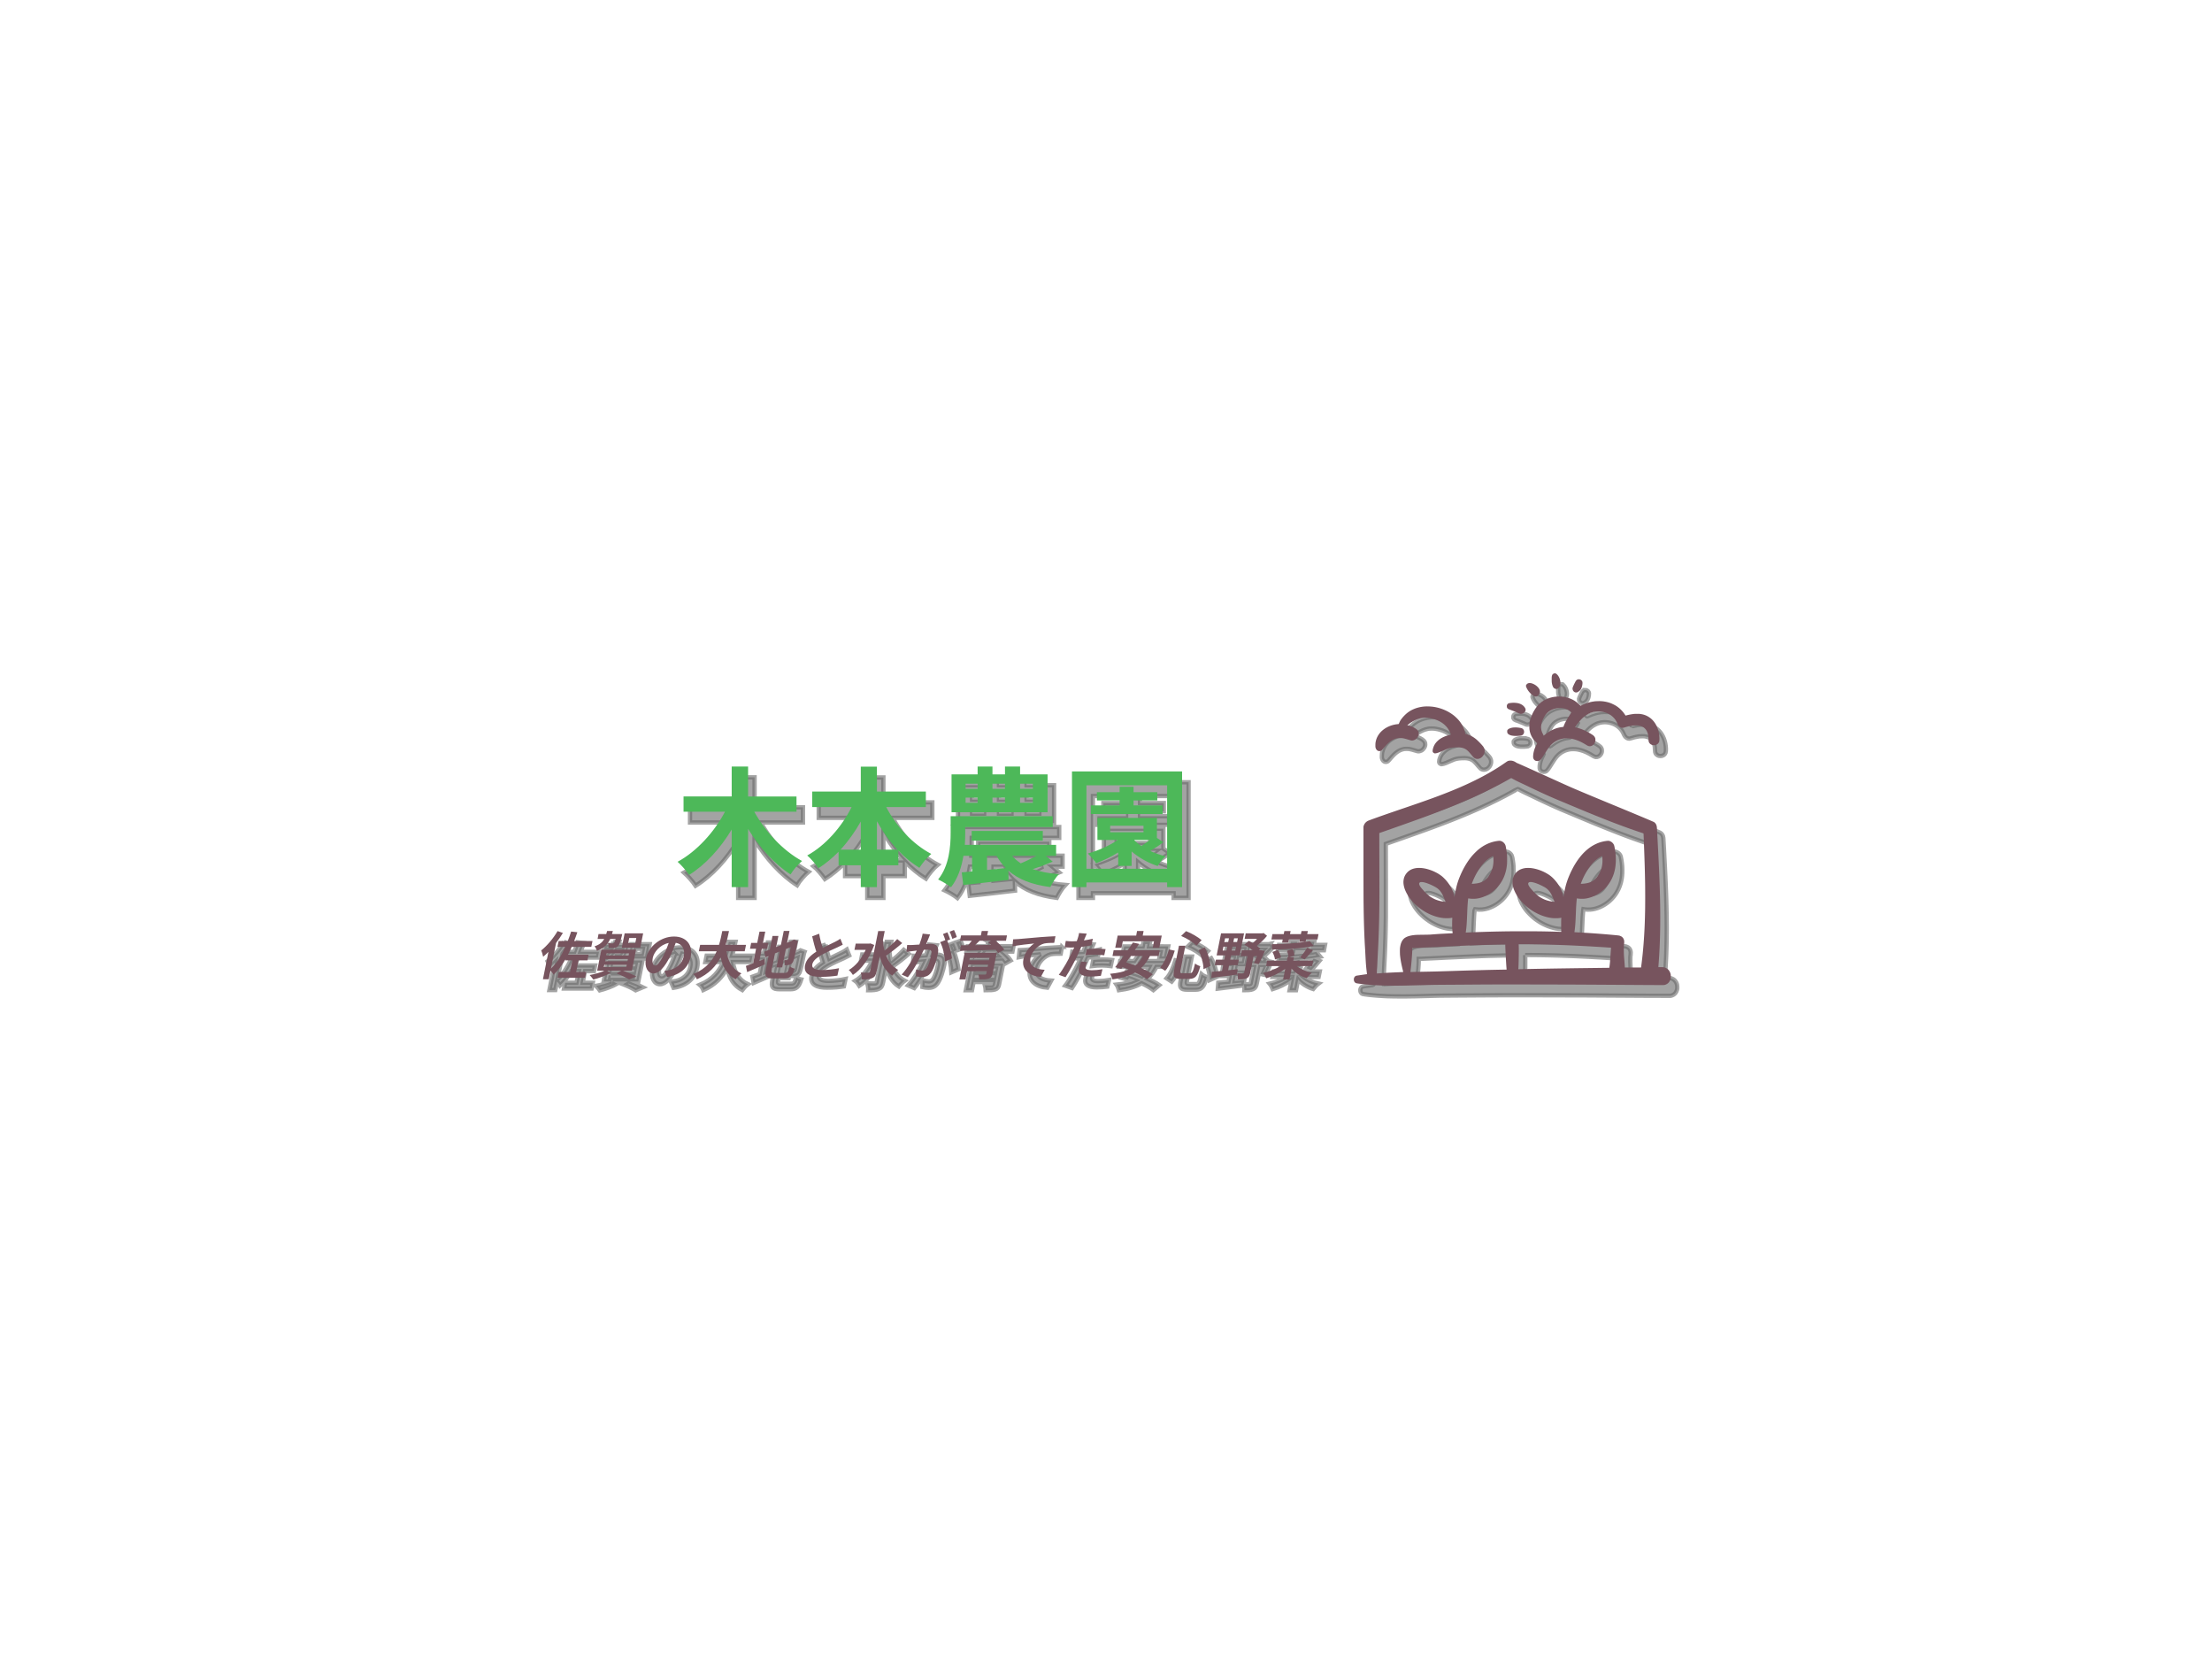 <svg xmlns="http://www.w3.org/2000/svg" xmlns:xlink="http://www.w3.org/1999/xlink" xml:space="preserve" viewBox="0 0 1024 768"><defs><filter height="200%" width="200%" y="-50%" x="-50%" id="a"><feGaussianBlur stdDeviation="5" in="SourceGraphic" id="b"/></filter></defs><path opacity=".6" filter="url(#a)" stroke-width="2" stroke="#000" fill="#000" transform="translate(3 5)" d="M719.91 311.71c-.1-.01-.26 0-.36.02s-.27.08-.37.13c-.11.05-.27.17-.37.27s-.22.26-.26.35c-.04.1-.11.34-.15.55-.06.31-.08.57-.07 1.53 0 .99.01 1.22.09 1.67.05.28.13.68.19.89.06.2.17.5.25.67s.2.38.28.49c.07.1.24.26.38.35.13.09.37.2.53.25.21.06.35.08.54.06.14-.01.35-.06.45-.1.11-.05.31-.2.44-.33.14-.13.32-.33.4-.46.09-.12.21-.36.27-.53.06-.16.15-.48.18-.7.05-.28.06-.55.05-.86-.01-.25-.06-.64-.11-.87s-.13-.57-.19-.74c-.06-.18-.19-.51-.29-.72s-.29-.54-.41-.73c-.13-.19-.37-.48-.54-.65-.18-.19-.39-.35-.53-.41-.11-.06-.29-.11-.4-.13zm11.05 2.76c-.24-.01-.44 0-.54.04-.09.03-.24.09-.33.14s-.24.17-.33.26c-.1.1-.23.28-.31.39-.07.11-.34.62-.59 1.13-.26.51-.54 1.13-.64 1.38s-.2.56-.23.69c-.03.18-.03.33 0 .54.03.15.11.41.17.55.08.17.22.36.35.49.12.12.33.27.47.34.22.11.28.12.64.12h.39l.31-.15c.17-.09.46-.27.65-.4.18-.14.42-.35.52-.47.11-.12.27-.34.36-.48.08-.15.21-.4.27-.56s.16-.48.23-.7c.06-.23.14-.63.18-.91.04-.29.06-.65.05-.86-.02-.3-.05-.41-.15-.62-.08-.16-.22-.35-.34-.46-.11-.11-.33-.25-.48-.32-.23-.11-.33-.13-.65-.14zm-22.67 1.74c-.24-.02-.46 0-.62.03-.14.04-.33.1-.43.15s-.28.19-.4.3c-.12.12-.26.3-.32.42-.06.11-.1.27-.1.35 0 .07.03.25.06.39.04.14.17.48.31.75.13.27.36.68.51.9s.41.57.58.79c.17.21.53.6.8.86s.65.58.84.71c.19.12.46.28.59.34s.33.13.45.16.32.06.45.06c.14 0 .33-.04.47-.09.17-.06.32-.17.55-.39.18-.17.4-.42.49-.56.09-.15.2-.38.25-.52s.1-.37.11-.5c.02-.13.01-.37-.02-.52-.03-.16-.1-.41-.16-.56-.05-.14-.2-.41-.32-.6-.12-.18-.34-.46-.5-.62-.15-.16-.4-.39-.55-.51s-.42-.32-.61-.44c-.19-.13-.55-.33-.8-.45-.26-.12-.65-.27-.86-.33-.22-.06-.56-.11-.77-.12zm13.75 6.24c-.41-.01-.98-.01-1.28.01-.29.02-.8.08-1.13.13-.33.04-.84.14-1.14.2-.29.07-.74.19-.99.26-.25.08-.64.21-.87.3-.22.08-.71.29-1.07.47s-.86.44-1.11.59c-.24.15-.66.44-.91.63-.26.2-.69.57-.96.82-.26.25-.62.63-.79.84-.18.21-.47.59-.66.84-.18.26-.48.71-.66.99s-.47.78-.64 1.09c-.17.32-.43.85-.58 1.18s-.33.78-.41.99c-.08.22-.22.65-.32.95-.09.31-.22.82-.29 1.14-.06.31-.15.82-.18 1.13-.05.36-.07.86-.07 1.38 0 .53.02 1.01.06 1.32.04.27.11.67.16.89.04.22.16.65.26.95.11.31.32.84.49 1.18s.43.81.59 1.05.4.57.54.75c.14.17.42.47.63.68.22.2.52.46.67.58.15.11.28.21.28.23s-.1.2-.21.41c-.12.21-.33.62-.47.92-.14.29-.35.75-.45 1.02-.1.26-.25.7-.34.98-.08.28-.19.72-.24.99-.06.26-.12.63-.15.81-.02.19-.05.55-.06.81-.02.31-.01.57.02.77.03.16.1.41.17.54.06.14.2.35.31.46.11.12.28.26.38.32s.29.14.42.18c.16.05.38.08.59.08.19 0 .45-.03.58-.06.13-.04.32-.1.41-.15.1-.05.27-.16.39-.25.14-.1.36-.35.56-.63.19-.25.5-.68.68-.95.18-.28.63-.98 1-1.57s.79-1.25.93-1.47.4-.6.58-.85c.17-.24.43-.59.57-.76s.39-.45.55-.64c.17-.18.46-.47.66-.65s.53-.45.74-.61c.2-.15.54-.38.76-.51.21-.13.57-.32.78-.42.22-.11.54-.25.71-.32.17-.06.5-.18.75-.26.24-.07.66-.18.94-.24.28-.05.69-.12.91-.14.23-.03.76-.05 1.18-.05.43 0 1.02.03 1.31.06.29.04.77.11 1.05.17.29.06.81.19 1.17.29.35.1.9.28 1.22.39.31.12.84.34 1.17.48.33.15.86.41 1.18.57.32.17.83.45 1.13.63.31.18.76.45 1 .6.25.16.57.32.72.36.14.05.38.09.52.11.15.02.39 0 .56-.03.19-.03.43-.11.64-.21.25-.13.42-.25.67-.5.22-.22.39-.44.51-.65.09-.17.22-.46.28-.64.1-.29.11-.4.11-.87 0-.45-.01-.57-.09-.83-.06-.17-.17-.41-.25-.55-.08-.13-.26-.36-.4-.5-.13-.14-.45-.38-.7-.55-.25-.16-.69-.44-.98-.61-.28-.17-.83-.48-1.21-.69-.39-.2-1-.5-1.36-.66-.36-.17-.91-.4-1.22-.52-.3-.12-.87-.32-1.26-.44-.38-.13-.97-.3-1.3-.38l-.61-.16.25-.37c.14-.21.39-.58.56-.82.18-.23.48-.64.68-.9.21-.26.54-.67.74-.9.21-.24.58-.63.82-.88.25-.24.61-.58.81-.75s.54-.44.76-.6c.21-.15.57-.4.8-.54.23-.15.67-.39.99-.55.32-.15.74-.34.93-.42.2-.08.58-.2.85-.27s.66-.15.86-.19c.21-.03.59-.08.85-.1.26-.03.65-.05.87-.05.21 0 .6.02.86.05.27.02.65.07.85.1.2.04.62.13.92.21.3.07.73.21.97.3.23.09.55.22.7.29.16.07.48.24.72.37.23.14.56.35.73.47.16.11.43.32.6.47.18.14.45.39.61.56s.4.43.53.59c.13.15.35.45.49.66.13.2.33.56.45.78.11.23.29.6.38.83s.26.55.37.71c.1.16.31.41.47.55.15.15.41.34.57.42.16.09.42.19.58.22.18.05.38.06.55.05.15-.01.55-.11.93-.23.36-.12.99-.3 1.39-.4s.99-.23 1.32-.28c.32-.06.78-.13 1.01-.16.22-.03.82-.05 1.34-.05.76 0 1.01.02 1.42.09.27.05.68.16.91.23.23.08.56.22.73.3.16.08.41.22.54.31s.37.29.53.44c.17.15.4.42.53.59s.32.48.42.68c.11.21.25.53.32.72.06.19.16.52.21.73s.11.57.15.81c.03.23.07.8.08 1.27.01.5.05.97.09 1.14.03.17.12.43.2.59.1.2.23.36.44.56.19.18.39.32.59.42.16.07.4.16.54.2s.42.07.66.07.53-.03.7-.07c.15-.03.4-.12.53-.19.14-.07.35-.2.47-.29s.3-.28.4-.42c.1-.15.23-.39.29-.55.08-.2.12-.42.15-.78.02-.27.03-.77.02-1.12-.02-.34-.06-.86-.09-1.17s-.1-.76-.15-.99c-.04-.24-.12-.62-.18-.85s-.17-.62-.25-.87-.22-.63-.31-.86c-.09-.22-.27-.63-.41-.9-.13-.27-.35-.66-.48-.87-.12-.21-.38-.58-.57-.83s-.5-.63-.7-.84-.54-.53-.76-.71c-.21-.18-.57-.45-.78-.59-.22-.15-.55-.35-.73-.45-.18-.11-.51-.27-.72-.36-.22-.1-.55-.23-.74-.3-.2-.06-.54-.16-.77-.22s-.67-.15-.99-.2c-.48-.07-.76-.08-1.67-.09-.82 0-1.25.02-1.7.08-.33.04-.81.11-1.07.15s-.7.13-.97.19c-.27.05-.75.17-1.07.25-.31.08-.57.14-.58.13 0-.01-.17-.26-.36-.55-.2-.3-.52-.74-.72-.99-.19-.25-.58-.68-.86-.96-.27-.29-.66-.66-.87-.84-.2-.17-.55-.45-.76-.61-.22-.16-.59-.41-.83-.57-.24-.15-.78-.44-1.22-.66-.43-.21-1.01-.47-1.3-.57-.28-.11-.77-.27-1.08-.36-.31-.08-.79-.2-1.07-.26s-.7-.13-.94-.17c-.24-.03-.69-.08-.99-.11-.35-.03-.97-.04-1.67-.02-.66.01-1.33.05-1.64.09-.28.04-.68.09-.88.13-.21.03-.59.11-.85.16-.26.06-.77.19-1.14.3-.36.1-.91.28-1.21.39-.31.11-.75.29-.99.39s-.63.28-.88.41c-.24.12-.47.22-.5.22-.04 0-.18-.1-.32-.21-.14-.12-.47-.43-.74-.68-.26-.25-.69-.61-.95-.81-.26-.19-.66-.46-.88-.6-.23-.14-.63-.37-.89-.5-.26-.14-.74-.35-1.07-.48-.32-.13-.84-.3-1.15-.39-.32-.09-.85-.22-1.19-.29-.34-.06-.88-.15-1.2-.18-.31-.04-.91-.07-1.32-.08zm-21.38 2.87c-.05 0-.33.02-.63.04s-.78.07-1.06.11-.58.11-.67.15c-.09.05-.24.16-.34.26s-.23.28-.29.41c-.09.21-.11.29-.11.65v.42l.14.27c.08.17.2.34.31.44.13.11.33.21.63.33.25.09.98.36 1.63.6.72.27 1.5.6 2.02.85.46.22.97.45 1.13.5.16.04.4.09.54.11.15.01.37-.01.56-.05.17-.03.44-.13.61-.21.21-.1.4-.24.58-.43.18-.17.32-.36.4-.52.08-.18.12-.33.13-.56.02-.21 0-.38-.04-.54-.04-.13-.19-.4-.32-.61-.14-.21-.39-.52-.56-.68-.16-.16-.44-.39-.61-.51-.18-.12-.47-.28-.66-.37s-.52-.22-.74-.29-.61-.17-.87-.22c-.25-.04-.74-.1-1.08-.12s-.66-.04-.7-.03zm-39.96 1.69c-.34 0-.84.02-1.1.04s-.7.06-.99.1c-.28.03-.8.12-1.15.19s-.92.21-1.26.3c-.34.1-.77.24-.95.31-.18.06-.53.21-.78.31-.25.11-.62.28-.82.37-.19.1-.52.28-.72.4s-.53.32-.73.46c-.2.13-.57.41-.82.61-.26.21-.72.63-1.04.94-.31.31-.74.77-.95 1.02s-.55.68-.75.95-.44.65-.53.84c-.1.2-.27.56-.37.82-.11.26-.22.48-.24.49s-.29.05-.62.08c-.32.04-.78.1-1.02.15-.24.04-.62.13-.85.18-.22.06-.59.16-.8.23-.22.07-.62.22-.9.33-.27.11-.69.29-.93.41-.23.12-.61.33-.84.46-.23.14-.53.34-.68.44-.15.11-.4.29-.55.42-.16.12-.44.36-.62.52-.19.17-.48.47-.66.67s-.46.54-.62.77c-.17.23-.42.61-.55.85-.14.24-.33.6-.42.8-.09.21-.23.58-.31.83-.08.26-.18.63-.23.83-.04.2-.1.53-.13.74s-.06.72-.06 1.17c0 .72.01.84.1 1.14.05.18.16.44.23.58.08.14.23.34.34.45.1.1.26.23.36.29.09.05.29.13.44.17.18.04.34.06.5.04.13-.01.33-.06.45-.11.12-.04.31-.15.42-.22.11-.08.33-.31.49-.51.17-.19.58-.67.91-1.06s.87-.97 1.19-1.29c.33-.33.75-.71.93-.86s.5-.4.71-.54c.21-.15.56-.37.78-.5.23-.12.58-.3.78-.39.2-.08.56-.21.78-.28.23-.07.58-.16.79-.2.29-.06.57-.07 1.26-.07.74 0 .97.02 1.38.09.27.05.78.17 1.12.26s1 .28 1.46.43c.47.14.96.28 1.1.31.13.02.33.04.44.04s.34-.03.52-.06c.2-.04.47-.14.75-.27.39-.19.47-.26.85-.63.28-.29.46-.52.58-.73.1-.17.22-.46.28-.64.09-.24.12-.44.14-.74.01-.3-.01-.5-.05-.7-.04-.16-.13-.41-.2-.55s-.25-.39-.4-.55c-.17-.19-.44-.41-.78-.64-.29-.19-.72-.45-.96-.57-.24-.13-.64-.32-.89-.42-.24-.1-.68-.26-.97-.35-.28-.08-.62-.18-.76-.21-.13-.02-.26-.05-.28-.06s.08-.08.22-.15c.13-.06.38-.25.54-.4.17-.16.51-.41.76-.57s.6-.38.78-.49c.19-.1.56-.31.83-.45.27-.15.72-.36.99-.48s.77-.3 1.09-.41c.33-.11.83-.24 1.12-.3.28-.06.71-.13.95-.16.27-.03.75-.04 1.32-.02.7.02 1.01.04 1.51.13.34.06.83.15 1.09.21s.73.18 1.05.27.83.26 1.14.37c.31.12.87.36 1.26.55.38.19.95.52 1.26.72.3.2.71.5.9.65.2.16.55.48.79.72s.58.61.75.83c.17.21.45.59.61.84.17.25.43.72.59 1.05.17.33.37.79.46 1.03.09.23.15.43.14.44s-.29.09-.61.16c-.33.08-.86.23-1.18.33s-.81.28-1.09.4c-.29.11-.7.31-.93.42-.23.12-.57.31-.75.42-.19.11-.54.35-.79.53-.24.18-.63.52-.87.75-.23.23-.53.55-.66.71-.13.15-.33.42-.44.59s-.3.5-.42.73c-.12.24-.29.66-.38.94-.09.27-.2.66-.24.85s-.07.51-.07.7c0 .31.01.38.11.54.06.1.16.23.22.3.07.06.23.16.36.22.22.1.28.11.56.09.17-.01.55-.09.84-.17s.79-.25 1.11-.38c.33-.13 1.18-.5 1.89-.83.75-.35 1.54-.68 1.9-.8.33-.11.84-.25 1.12-.3.28-.06.74-.14 1-.17.27-.04.9-.09 1.41-.11.5-.02 1.15-.03 1.45-.02.29.02.69.05.89.07.19.02.55.08.79.14.24.05.61.16.82.25.21.08.53.24.72.35.19.1.45.28.59.38.13.11.4.34.58.51.19.17.53.53.76.8.23.26.71.83 1.07 1.26.36.44.76.88.89.98.13.11.36.26.51.34s.39.17.54.21c.14.03.41.06.59.06.2 0 .46-.03.64-.08.17-.04.4-.12.51-.17s.33-.17.49-.27c.16-.11.4-.31.55-.46.14-.14.35-.38.45-.52s.26-.42.35-.61.21-.5.25-.68c.05-.18.1-.48.11-.66.02-.19.01-.48-.02-.67s-.09-.46-.15-.62c-.05-.15-.15-.39-.22-.52-.07-.14-.18-.34-.26-.44-.08-.11-.38-.47-.67-.81-.3-.34-.88-.96-1.3-1.38s-.94-.9-1.14-1.07c-.21-.17-.52-.43-.71-.57-.18-.14-.52-.37-.74-.51-.22-.15-.58-.36-.8-.48-.22-.11-.56-.28-.76-.37-.21-.09-.58-.23-.83-.32-.25-.08-.64-.19-.86-.25-.23-.05-.43-.11-.44-.13-.02-.02-.06-.19-.1-.38-.04-.2-.15-.6-.24-.91-.09-.3-.26-.81-.39-1.13-.12-.32-.36-.84-.51-1.14-.16-.31-.41-.76-.57-1-.15-.25-.39-.61-.54-.82-.14-.2-.45-.6-.68-.88-.24-.27-.72-.79-1.08-1.14s-.91-.84-1.22-1.09c-.3-.24-.87-.66-1.26-.91-.38-.26-.97-.62-1.31-.81s-.89-.47-1.24-.63c-.34-.16-.87-.38-1.18-.5s-.85-.32-1.21-.43c-.36-.12-.95-.29-1.32-.38s-.92-.21-1.23-.26c-.3-.06-.8-.13-1.09-.17-.3-.03-.85-.08-1.22-.1-.37-.03-.96-.04-1.3-.04zm61.35.74c.27 0 .69.02.93.04.23.02.61.08.84.12.22.05.63.16.9.25s.67.25.87.35c.21.1.56.3.77.44s.52.39.69.55l.32.3-.09.19c-.05.1-.43.71-.83 1.35-.41.65-.91 1.45-1.11 1.79s-.5.9-.68 1.24-.41.82-.51 1.06c-.09.23-.22.56-.27.72s-.11.3-.12.31c-.01.02-.26.06-.54.1-.28.03-.73.1-.99.15s-.72.15-1.02.22c-.29.08-.77.23-1.07.33-.29.11-.86.35-1.27.54-.4.19-.95.47-1.22.62-.26.15-.69.41-.95.58-.27.17-.68.47-.93.66-.25.18-.6.46-.78.61s-.34.27-.36.27c-.01 0-.1-.16-.18-.36-.09-.2-.24-.5-.33-.67-.1-.17-.24-.49-.33-.7-.08-.22-.18-.57-.23-.79-.04-.23-.1-.64-.13-.93-.04-.39-.04-.64 0-1.04.03-.28.09-.7.13-.91.05-.22.14-.58.21-.81s.2-.59.29-.81c.08-.23.27-.63.4-.9.14-.27.35-.65.47-.85.11-.21.34-.57.5-.81.18-.26.47-.6.75-.89.27-.26.64-.58.9-.77.25-.17.73-.45 1.08-.62.34-.17.84-.39 1.12-.47.27-.09.73-.22 1.03-.27.29-.06.69-.13.89-.15.19-.02.57-.04.85-.04zm-20.61 9c-.31 0-.73.02-.92.04-.18.02-.5.07-.7.12-.2.04-.53.14-.74.22-.21.07-.48.2-.61.28s-.3.19-.37.26c-.08.06-.2.21-.26.33l-.11.21v.41c0 .33.02.47.1.66.06.17.17.32.31.46.12.12.35.28.54.38.18.09.48.21.66.27s.51.13.73.17.68.08 1.03.11c.39.02.93.02 1.42 0 .43-.03.97-.06 1.2-.09.23-.02.51-.07.63-.1.11-.03.32-.14.45-.23.15-.1.32-.26.42-.4.09-.13.2-.35.25-.49.05-.17.08-.39.08-.57 0-.16-.03-.38-.06-.5-.03-.11-.09-.28-.14-.38-.06-.1-.18-.27-.28-.38-.11-.11-.3-.26-.43-.33-.14-.06-.35-.14-.46-.16-.12-.03-.45-.08-.73-.13-.29-.04-.73-.1-.98-.12-.25-.03-.71-.04-1.03-.04zm-2.26 15.36c-.26 0-.57.02-.71.05s-.36.11-.49.16c-.13.06-.6.36-1.03.66-.43.31-1.24.85-1.78 1.22-.55.36-1.37.9-1.84 1.19-.46.3-1.29.81-1.84 1.14-.54.32-1.51.89-2.14 1.26-.64.36-1.59.89-2.11 1.17-.52.29-1.35.73-1.84.99-.48.25-1.54.79-2.35 1.19-.8.4-1.99.98-2.64 1.28s-1.67.77-2.27 1.04c-.6.28-1.59.71-2.19.97s-1.71.74-2.47 1.05c-.76.32-2.1.86-2.97 1.21-.88.35-2.16.85-2.84 1.11-.69.27-1.63.62-2.09.8-.46.17-1.53.56-2.37.87s-2.36.86-3.38 1.22-2.79.98-3.92 1.37c-1.14.4-3.6 1.24-5.47 1.88-1.88.64-4.38 1.5-5.57 1.91-1.2.4-2.94 1.01-3.87 1.33-.93.33-2.45.86-3.36 1.19-.92.33-2.24.81-2.93 1.06-.69.26-1.35.51-1.47.57-.11.06-.31.18-.45.27s-.37.28-.51.42c-.15.13-.35.36-.45.5s-.25.41-.34.6-.19.47-.23.63l-.07.28.01 15.84c0 8.71.02 17.4.04 19.31.02 1.9.06 4.37.08 5.49.02 1.11.06 2.71.08 3.57.03.85.07 2.1.09 2.78s.07 1.94.1 2.79c.04.85.1 2.3.15 3.22.04.92.1 1.92.12 2.23s.07 1.06.1 1.67.09 1.68.13 2.37c.03.7.09 1.76.12 2.36.04.6.09 1.47.12 1.94.04.46.11 1.31.17 1.88.06.56.15 1.37.21 1.78.05.41.1.82.1.9s-.01.14-.02.14-.24.03-.51.07c-.26.03-1.16.16-1.99.28-.83.13-1.71.26-1.97.29-.25.03-.54.1-.64.15-.1.04-.25.14-.34.21-.09.08-.23.24-.31.37-.09.13-.19.36-.23.51-.05.2-.07.37-.05.69.01.31.05.49.11.65.05.12.14.3.21.4s.21.25.31.33c.11.07.29.18.41.22.11.04.58.12 1.03.18.46.06 1.22.16 1.7.22.47.05 1.36.15 1.96.2.6.06 1.59.14 2.21.19.61.04 1.64.11 2.29.14.64.04 1.63.08 2.19.11.55.02 2.07.06 3.36.08 1.36.03 3.41.04 4.85.02 1.37-.01 3.36-.04 4.42-.06 1.05-.03 2.99-.07 4.31-.11 1.32-.03 3.06-.08 3.86-.1.81-.02 2.38-.06 3.49-.08s4.1-.05 6.65-.06c2.54-.02 8.6-.05 13.46-.09 7.02-.05 12.06-.06 24.62-.04 8.69.01 19.12.04 23.18.06 4.07.03 10.64.06 14.61.09 3.98.02 11 .07 15.61.1 4.87.03 8.49.04 8.63.02s.35-.06.46-.08c.11-.03.33-.1.5-.17s.43-.2.58-.3.37-.27.49-.37c.12-.11.3-.31.41-.45.1-.14.28-.44.39-.67s.25-.6.31-.83c.1-.37.11-.49.11-1.11 0-.51-.02-.79-.07-1-.03-.17-.1-.42-.15-.56s-.16-.41-.25-.59c-.09-.17-.25-.45-.37-.6-.11-.15-.32-.38-.45-.51-.14-.12-.33-.28-.43-.35-.09-.06-.3-.18-.46-.26s-.4-.19-.54-.24c-.14-.04-.43-.11-.64-.14-.27-.05-.69-.07-1.39-.07h-1v-.13c0-.08.03-.46.06-.86s.1-1.24.14-1.88c.05-.63.11-1.61.15-2.16.03-.56.09-1.53.12-2.17.04-.64.08-1.57.11-2.08.02-.52.06-1.42.08-2.01s.06-1.72.08-2.52c.03-.79.06-2.5.09-3.79.02-1.3.04-3.68.04-5.29s-.02-4.11-.04-5.55c-.03-1.44-.06-3.38-.09-4.31-.02-.94-.06-2.33-.08-3.1s-.07-2.18-.1-3.14c-.04-.95-.1-2.64-.15-3.76-.04-1.11-.13-3.02-.18-4.25-.06-1.22-.15-3.15-.21-4.29s-.14-2.77-.19-3.63c-.04-.87-.17-3.31-.28-5.43-.11-2.13-.22-4.08-.25-4.35-.03-.31-.08-.61-.16-.85-.07-.2-.19-.5-.28-.65-.08-.16-.28-.41-.45-.58s-.39-.34-.54-.41c-.13-.07-1.11-.5-2.16-.94-1.06-.45-2.04-.87-2.19-.93-.15-.07-1.25-.53-2.46-1.04-1.2-.5-3.24-1.35-4.52-1.88s-4.68-1.94-7.55-3.13c-2.88-1.19-6.32-2.61-7.66-3.17s-3.31-1.38-4.38-1.82c-1.06-.45-2.6-1.1-3.4-1.44-.81-.34-1.97-.83-2.58-1.09-.62-.27-1.81-.79-2.67-1.17-.85-.38-2.23-1-3.07-1.38s-3.51-1.59-5.92-2.69c-2.42-1.09-5.4-2.44-6.61-2.99s-3.1-1.4-4.19-1.89-2.34-1.04-2.79-1.24c-.44-.19-.94-.4-1.1-.46-.16-.07-.41-.2-.54-.3s-.39-.26-.57-.35c-.18-.1-.47-.22-.65-.28s-.47-.14-.64-.17c-.16-.03-.51-.06-.76-.05zm-360.46 2.73v13.87h-22.29v7.05h19.19c-4.9 9.38-13.09 18.41-21.94 23.19 1.68 1.49 4.13 4.24 5.32 6.09 7.65-4.78 14.53-12.37 19.72-21.03v26.65h7.59v-26.95c5.26 8.6 12.13 16.25 19.66 21.09 1.14-1.97 3.59-4.78 5.32-6.21-8.78-4.78-17.15-13.69-22.11-22.83h19.54v-7.05h-22.41v-13.87h-7.59zm113.85 0v3.65h-12.08V376h44.47v-17.51h-12.73v-3.65h-6.99v3.65h-5.8v-3.65h-6.87zm-54.09.06v11.54h-22.47v7.17h18.23c-4.6 9.2-12.13 17.81-20.56 22.41 1.68 1.37 3.95 4.12 5.2 5.92 3.29-2.1 6.46-4.73 9.33-7.65v6.27h10.27v10.1h7.47v-10.1h9.92v-6.81c2.99 3.17 6.28 5.85 9.75 8.01 1.25-2.04 3.7-5.02 5.49-6.46-8.54-4.48-16.19-12.73-20.85-21.69h18.34v-7.17h-22.65V354.9h-7.47zm97.77 2.22v53.54h6.69v-2.15h37.35v2.15h6.94v-53.54h-50.98zm203.34 3.08c.03 0 .23.09.45.22s.8.44 1.29.7c.5.26 1.32.67 1.83.91s1.24.59 1.63.76c.38.18 1.28.61 2 .95.71.35 1.9.92 2.64 1.27s2.04.97 2.89 1.36c.85.4 2.04.95 2.64 1.22s1.6.72 2.21.99 1.69.75 2.4 1.05 1.93.82 2.72 1.15c.8.32 2.33.96 3.41 1.42 1.08.45 3.37 1.41 5.09 2.13s4.11 1.71 5.31 2.2c1.19.49 3.49 1.41 5.1 2.05 1.61.65 3.58 1.42 4.37 1.73.8.31 1.92.73 2.48.95.57.22 1.61.6 2.31.87.71.26 1.7.63 2.21.81.51.19 1.48.53 2.15.77s2.07.73 3.12 1.09c1.04.36 2.14.73 2.44.83.44.14.56.19.57.26.01.05.04.91.08 1.92s.1 2.79.15 3.94c.04 1.16.11 3.21.16 4.54.05 1.34.11 3.38.14 4.53.04 1.14.08 2.9.11 3.9.02 1 .06 2.9.08 4.23s.04 4.21.04 6.4-.02 4.94-.04 6.11-.06 2.75-.08 3.53c-.02.77-.06 1.88-.08 2.47-.03.59-.07 1.67-.11 2.4-.03.72-.1 1.95-.14 2.72-.05.77-.12 1.93-.17 2.56-.04.64-.11 1.52-.14 1.96-.04.45-.11 1.33-.17 1.96-.05.64-.15 1.63-.21 2.21-.05.58-.16 1.63-.24 2.34-.08.7-.21 1.78-.29 2.41-.08.62-.16 1.3-.19 1.5l-.05.36h-7.49l-.02-.22c-.02-.12-.04-.42-.05-.67s-.07-1.04-.13-1.75c-.05-.72-.14-1.79-.19-2.38-.05-.7-.09-1.63-.1-2.67-.02-1.04-.01-1.8.02-2.2.03-.34.08-.85.12-1.13.04-.34.06-.68.04-.98-.01-.24-.05-.56-.09-.7-.03-.13-.14-.4-.24-.59-.13-.27-.24-.43-.48-.67-.27-.27-.39-.35-.75-.52-.24-.12-.55-.24-.71-.28-.15-.03-.85-.12-1.55-.19-.69-.06-1.89-.17-2.65-.24s-2.06-.18-2.89-.25-2.13-.17-2.89-.23c-.76-.05-1.78-.13-2.27-.16-.49-.04-1.61-.11-2.5-.17-.88-.06-2.29-.14-3.13-.18-.84-.05-1.83-.1-2.2-.12s-.68-.05-.69-.06 0-.18.04-.38c.03-.21.09-.69.14-1.08.04-.38.11-1 .14-1.38.04-.37.1-1.12.13-1.65s.08-1.4.1-1.92c.03-.52.07-1.66.11-2.52.03-.86.08-1.94.1-2.39.03-.46.07-1.21.1-1.67.04-.47.1-1.21.15-1.65.04-.45.09-.85.1-.91l.02-.1.18.03c.09.02.34.06.54.09.21.04.76.07 1.24.09.52.01 1.07 0 1.38-.03.29-.02.74-.08 1.02-.13.27-.04.75-.15 1.06-.22.31-.08.8-.23 1.07-.32.28-.09.75-.27 1.04-.39.3-.13.7-.31.91-.42.21-.1.59-.3.85-.45s.7-.42.97-.6c.27-.19.68-.47.9-.64.23-.17.54-.42.71-.56.16-.14.47-.42.68-.62.22-.2.58-.56.8-.8.22-.25.58-.66.79-.92s.53-.68.7-.93c.18-.25.47-.7.65-1.01.19-.31.47-.84.64-1.18s.41-.89.55-1.24c.13-.34.31-.82.38-1.07.08-.25.21-.67.28-.93s.17-.69.22-.95c.06-.27.15-.71.19-.99s.11-.76.14-1.07c.04-.31.09-.95.11-1.42.03-.51.04-1.25.02-1.78-.01-.5-.04-1.14-.06-1.42-.03-.29-.08-.85-.13-1.26-.04-.41-.14-1.07-.2-1.47-.07-.4-.18-.99-.25-1.32-.09-.45-.16-.68-.28-.93-.09-.18-.26-.44-.37-.58-.11-.13-.33-.35-.49-.48-.16-.14-.45-.32-.66-.42-.2-.1-.47-.21-.59-.24-.13-.03-.39-.05-.58-.05s-.58.04-.87.08c-.28.04-.78.12-1.11.19-.33.06-.9.2-1.26.31-.37.1-.93.29-1.26.41-.33.13-.92.39-1.32.58-.39.19-.94.48-1.21.64-.28.16-.67.41-.88.54-.2.14-.61.43-.91.65-.29.22-.75.59-1.01.81-.26.23-.71.64-1 .92-.29.29-.74.75-1 1.04-.26.28-.66.74-.88 1.02-.23.28-.6.75-.82 1.05-.23.3-.59.81-.81 1.13-.21.32-.57.87-.79 1.24-.23.36-.58.95-.78 1.32-.2.36-.58 1.07-.83 1.59-.26.51-.56 1.13-.68 1.38-.11.25-.32.72-.46 1.05s-.36.87-.49 1.2c-.14.33-.34.87-.45 1.2s-.29.87-.39 1.2c-.11.34-.28.93-.38 1.32-.1.4-.26 1.05-.35 1.46s-.23 1.1-.31 1.53c-.07.43-.19 1.11-.25 1.5-.09.53-.13.69-.15.6-.01-.07-.06-.3-.1-.51-.04-.22-.14-.65-.23-.95-.09-.31-.24-.76-.34-1.01s-.27-.67-.39-.92-.33-.67-.47-.93c-.14-.25-.39-.69-.56-.96s-.44-.68-.6-.91-.47-.64-.69-.91-.62-.74-.9-1.03c-.27-.3-.71-.74-.98-.98s-.65-.56-.84-.7c-.2-.15-.47-.34-.61-.44-.14-.09-.47-.3-.73-.46s-.71-.41-.99-.55c-.27-.15-.72-.37-.98-.48-.26-.12-.7-.31-.99-.42-.28-.12-.79-.3-1.13-.42-.34-.11-.91-.27-1.27-.36s-.86-.2-1.11-.24c-.26-.05-.72-.12-1.03-.16-.33-.04-.88-.06-1.38-.06-.45 0-.99.02-1.2.04-.2.03-.56.09-.78.14-.23.04-.64.15-.91.24-.26.09-.67.26-.89.37s-.55.3-.72.41c-.18.12-.46.35-.64.5-.17.15-.44.43-.59.61-.14.17-.36.46-.47.63-.12.17-.29.48-.4.68-.1.21-.25.57-.33.81s-.17.59-.21.78-.08.56-.11.83c-.02.3-.02.68.01 1.04.02.31.08.8.14 1.1.06.29.16.73.23.96s.23.68.35 1c.13.32.37.85.53 1.18.17.33.43.81.58 1.07.16.26.44.71.63.99.2.29.5.71.69.95.18.24.55.69.81.99.27.31.79.86 1.16 1.22.37.37.89.85 1.15 1.08s.61.52.78.66.51.39.75.57c.23.18.72.51 1.07.74.35.24.82.53 1.03.65.22.13.64.37.94.53s.82.41 1.14.56c.32.16.87.39 1.23.54.35.14.95.36 1.34.48.38.13 1 .31 1.38.4.37.09.93.21 1.24.27.3.05.83.13 1.18.17.42.05.94.07 1.65.07.58.01 1.22-.02 1.48-.05.25-.03.6-.07.79-.11.18-.03.33-.05.33-.05 0 .01-.01.24-.04.51-.02.28-.04 1.47-.04 2.78 0 1.26.02 2.5.04 2.75s.04.46.03.47-.73 0-1.61-.03-2.35-.07-3.25-.09c-.91-.02-2.86-.06-4.34-.08-1.48-.03-5.21-.05-8.3-.05-3.08 0-6.83.02-8.32.05-1.48.02-3.52.06-4.52.08s-2.5.06-3.34.08c-.84.03-2.62.08-3.94.13-1.33.04-3.09.11-3.9.14-.82.04-1.77.07-2.11.09l-.61.03.03-.18c.01-.1.07-.55.13-.99.05-.44.13-1.1.16-1.47.03-.36.09-1.06.12-1.54.04-.49.09-1.54.13-2.34.03-.79.09-2.16.12-3.03.04-.88.1-2.06.13-2.62.03-.57.09-1.36.12-1.76.04-.39.09-.98.13-1.3.03-.32.07-.58.08-.59 0 0 .27.03.58.08.38.06.85.1 1.41.11.5.01 1.04 0 1.36-.03.29-.02.74-.08 1-.13.26-.04.7-.13.97-.2.28-.07.68-.18.91-.25s.67-.23.99-.36c.32-.12.85-.36 1.19-.53.33-.16.79-.41 1.01-.54s.6-.36.84-.52c.23-.16.62-.43.84-.6.23-.17.58-.45.79-.63.2-.17.59-.52.86-.78s.66-.67.87-.91.52-.61.69-.83c.16-.21.47-.64.68-.95.2-.3.48-.74.61-.96.13-.23.34-.63.48-.89.13-.27.34-.73.47-1.03.12-.3.32-.82.43-1.15.12-.34.28-.9.37-1.25s.21-.87.27-1.16c.06-.28.14-.77.19-1.09.04-.32.1-.83.13-1.13.04-.36.06-1.15.06-2.21 0-1.02-.02-1.86-.06-2.19-.03-.3-.09-.84-.13-1.22-.05-.37-.14-1.01-.21-1.42-.07-.4-.17-.96-.23-1.24-.06-.32-.15-.61-.26-.83-.08-.18-.25-.45-.36-.59-.12-.15-.33-.36-.46-.48-.14-.11-.35-.27-.48-.35-.13-.07-.35-.18-.5-.23-.15-.06-.4-.12-.55-.15-.23-.03-.41-.03-.88.03-.32.03-.84.11-1.15.17-.3.05-.82.17-1.13.25-.32.08-.87.24-1.23.37-.35.12-.86.31-1.13.43-.27.11-.79.36-1.15.55-.36.18-.93.5-1.25.7-.32.21-.82.54-1.1.74-.28.21-.76.58-1.06.83-.31.25-.98.88-1.51 1.4-.52.53-1.2 1.25-1.5 1.62-.3.36-.74.91-.97 1.21-.23.31-.64.9-.91 1.31-.28.4-.69 1.04-.91 1.42-.23.37-.6 1.01-.82 1.41-.22.41-.59 1.13-.83 1.61-.23.49-.53 1.11-.65 1.4-.13.28-.36.83-.52 1.22-.15.38-.4 1-.53 1.38-.14.37-.34.99-.46 1.36-.11.37-.27.93-.35 1.23s-.23.91-.34 1.35c-.1.44-.26 1.2-.35 1.67-.08.48-.21 1.19-.27 1.59-.07.4-.13.72-.14.72s-.06-.19-.1-.42-.15-.67-.24-.98c-.08-.31-.24-.77-.34-1.03-.09-.26-.28-.7-.41-.98-.12-.28-.37-.76-.54-1.07-.18-.32-.5-.84-.71-1.17-.22-.33-.56-.82-.77-1.09-.2-.26-.56-.71-.81-.99-.24-.27-.7-.75-1.02-1.06-.31-.31-.73-.68-.92-.84-.2-.15-.64-.47-.99-.7-.35-.24-.79-.51-.97-.61-.19-.11-.62-.33-.96-.51-.35-.17-.89-.42-1.2-.56-.31-.13-.85-.33-1.19-.45s-.87-.29-1.19-.38c-.31-.09-.79-.21-1.07-.26-.28-.06-.75-.15-1.04-.19-.3-.04-.84-.1-1.21-.12-.46-.03-.87-.03-1.31 0-.35.02-.8.07-1 .1-.2.04-.52.1-.71.15-.2.05-.53.15-.74.23-.22.08-.54.22-.71.3-.17.09-.48.27-.7.42-.21.14-.55.42-.77.63-.22.2-.54.56-.71.8-.18.23-.42.61-.53.83s-.26.52-.32.67c-.05.15-.15.45-.21.66s-.13.6-.16.86c-.04.25-.07.65-.06.88 0 .23.01.59.04.79.02.21.06.5.08.64.03.15.1.49.17.75.06.26.17.63.23.82.07.2.21.56.31.81.11.25.31.71.46 1 .15.3.4.75.55 1.01s.4.65.55.88c.15.22.44.63.65.91.2.27.51.66.68.86.17.21.53.61.79.9.27.29.76.78 1.11 1.1s.83.75 1.08.96.72.57 1.04.81c.31.24.83.6 1.15.81s.81.52 1.09.69c.29.16.82.46 1.19.64.36.19.94.47 1.28.62.33.15.93.39 1.32.54.39.14.99.34 1.34.44s.88.24 1.17.31c.3.07.75.16 1.01.21.27.04.75.11 1.08.15.43.06.9.08 1.69.07.78 0 1.24-.02 1.61-.07.28-.03.61-.08.72-.1.12-.02.21-.03.22-.03.01.01 0 .4-.03.87-.02.47-.04 1.45-.04 2.16 0 .72.02 1.61.04 1.99.02.37.08 1 .12 1.4.05.39.08.73.07.74-.01 0-.95.06-2.08.11s-2.42.12-2.86.14c-.44.03-1.5.09-2.35.15-.86.06-1.98.14-2.5.19-.79.07-1.44.09-3.92.12-2.14.02-3.16.05-3.64.1-.36.03-.81.08-.99.11-.18.02-.48.07-.68.1-.19.04-.56.12-.82.18-.26.07-.65.18-.85.25-.21.07-.53.21-.72.3s-.48.26-.65.37c-.18.11-.42.31-.55.44s-.35.39-.49.58-.36.56-.48.81-.29.65-.37.89-.19.68-.24.97c-.06.29-.13.73-.16.97-.04.27-.05.87-.05 1.63 0 .66.02 1.44.05 1.73.03.3.09.83.13 1.18.05.35.14.96.21 1.36.06.4.19 1.05.27 1.45.08.39.21 1.01.29 1.36s.25 1.04.37 1.54.22.91.2.93c-.01.01-1.04.06-2.28.11s-2.84.13-3.56.16c-.72.04-1.92.1-2.68.15-.76.04-1.89.12-2.5.16-.61.05-1.12.08-1.15.08-.02 0-.03-.32-.01-.98.01-.54.04-1.08.07-1.2.02-.13.06-.58.08-1.01.02-.44.06-1.25.08-1.8.03-.56.13-2.64.23-4.62.1-1.99.2-4.03.22-4.55.03-.51.08-1.9.13-3.09.04-1.19.11-3.14.14-4.32.04-1.18.08-3.01.1-4.06.03-1.06.07-3.56.09-5.55.04-2.61.04-7.33.01-16.72-.02-7.2-.03-13.99-.03-15.09v-2l3.51-1.23c1.93-.68 4.59-1.62 5.92-2.08 1.33-.47 3.68-1.31 5.22-1.86 1.55-.55 3.5-1.25 4.34-1.56.84-.3 2.2-.81 3.03-1.11.83-.31 2.01-.75 2.62-.98.62-.23 1.79-.68 2.61-.99.81-.31 2.06-.8 2.76-1.07.7-.28 2.08-.83 3.06-1.22.97-.39 2.33-.95 3.01-1.23.68-.29 1.88-.79 2.66-1.12.78-.34 2.05-.89 2.81-1.22.76-.34 1.79-.8 2.29-1.02.5-.23 1.29-.59 1.75-.81.47-.21 1.51-.7 2.32-1.09.8-.38 2.5-1.21 3.77-1.85 1.28-.64 2.82-1.43 3.43-1.75.61-.33 1.74-.93 2.5-1.35.76-.41 1.84-1.01 2.39-1.33.56-.32 1.03-.58 1.06-.58zm-252.58 2.59h5.56v2.39h-5.56v-2.39zm12.43 0h5.8v2.39h-5.8v-2.39zm12.79 0h5.91v2.39h-5.91v-2.39zm30.71.72h37.35v38.66h-37.35v-38.66zm15.36.72v2.51h-10.51v3.82h10.51v2.27h-13.32v4.01h33.22v-4.01h-13.44v-2.27h10.99v-3.82h-10.99v-2.51h-6.46zm-71.29 5.02h5.56v2.39h-5.56v-2.39zm12.43 0h5.8v2.39h-5.8v-2.39zm12.79 0h5.91v2.39h-5.91v-2.39zm-32.15 8.6v7.65c0 6.22-.6 15.24-5.8 21.63 1.61.72 4.66 2.52 5.98 3.59 3.16-4.06 4.9-9.32 5.73-14.52H450v7.23l-4.78.42.71 5.85c5.86-.65 13.63-1.49 20.98-2.39l-.12-4.3c4.6 4.07 10.82 6.51 19.42 7.65.9-1.85 2.57-4.54 3.95-5.98-4.61-.35-8.61-1.13-12.02-2.33 2.87-.95 6.1-2.15 9.21-3.46l-3.17-2.69h4.72v-5.08h-42.25c.12-1.97.18-3.83.18-5.5v-2.75h40.52v-5.02h-47.27zm67.94.78v10.22h9.39c-3.83 2.69-8.91 4.84-13.81 6.27 1.2 1.08 3.11 3.35 3.83 4.48 3.4-1.25 6.93-2.92 10.21-4.96v6.22h6.22v-6.69c3.41 2.92 7.71 5.32 12.07 6.75.72-1.37 2.39-3.47 3.59-4.54-2.39-.54-4.84-1.44-7.06-2.45 1.98-1.14 4.19-2.57 6.1-4.07l-2.99-1.97v-9.26h-27.55zm-102.07 1.55c2.69 4.84 5.92 9.33 9.51 13.15h-9.51v-13.15zm-7.47.12v13.03h-9.38c3.53-3.82 6.7-8.25 9.38-13.03zm115.46 1.97h15.42v2.99h-15.42v-2.99zm-64.12 2.39v4.49h32.93v-4.49h-32.93zm75.47 4.19h7c-1.26.95-2.63 1.97-3.89 2.81-1.25-.84-2.33-1.74-3.28-2.63l.17-.18zm-68.36 7.35h4.42c1.2 2.15 2.63 4 4.24 5.68l-8.66.83v-6.51zm11.59 0h11.3c-2.27 1.19-5.02 2.57-7.29 3.46-1.5-1.01-2.87-2.15-4.01-3.46zm222.73.07.03.08c.01.04.05.44.08.88.03.48.03 1.08.02 1.51-.02.39-.06.94-.09 1.22-.04.28-.12.78-.19 1.12s-.22.93-.35 1.3c-.13.38-.35.95-.51 1.27-.15.32-.45.86-.66 1.22-.21.35-.5.81-.65 1.02-.16.22-.51.63-.8.91-.28.29-.69.65-.91.8-.21.15-.61.39-.88.52-.28.14-.71.32-.98.41-.26.09-.7.21-.96.27-.27.06-.73.15-1.05.19-.31.04-.85.1-1.2.13-.36.02-.68.04-.73.03l-.1-.02.24-.61c.14-.34.37-.92.52-1.28.16-.35.49-1.07.75-1.59.25-.51.6-1.19.78-1.51s.51-.88.75-1.26c.23-.37.62-.96.86-1.3.25-.34.59-.8.76-1.01.17-.22.5-.61.73-.87s.61-.66.85-.89c.24-.22.6-.55.8-.72.21-.17.57-.45.8-.62.24-.17.58-.4.76-.51s.55-.31.83-.44l.5-.25zm50.47.01c.02 0 .04.1.05.23.02.13.04.72.06 1.3.01.7.01 1.25-.03 1.65-.02.33-.08.81-.13 1.07-.04.26-.12.67-.18.91-.06.23-.18.66-.27.94-.1.28-.24.66-.31.85-.08.18-.25.54-.39.79-.13.25-.38.7-.57 1.01-.18.3-.44.7-.58.89-.13.18-.36.46-.51.63s-.42.43-.6.59c-.17.16-.49.4-.69.54-.2.13-.55.33-.76.44-.22.11-.57.27-.79.35-.21.08-.59.19-.82.25-.24.06-.63.15-.86.19s-.68.1-.99.14c-.31.03-.79.07-1.06.09-.37.02-.48.02-.48-.02 0-.03.14-.4.31-.83.17-.42.43-1.04.58-1.38s.47-1.02.72-1.51c.24-.49.62-1.2.85-1.59.22-.39.61-1.03.87-1.43.26-.39.69-.99.94-1.34.26-.34.66-.83.89-1.1s.62-.69.86-.93c.24-.25.63-.6.85-.8.23-.19.57-.47.76-.61s.53-.38.77-.53c.23-.14.65-.38.95-.53.29-.14.55-.26.56-.26zm-33.19 12.05c.18 0 .46.02.64.05.18.02.54.1.8.16.26.07.73.21 1.03.31.31.11.85.31 1.2.46.35.14 1.05.47 1.55.71.5.25 1.14.59 1.42.76s.67.43.85.58c.18.14.51.45.72.67.22.23.52.57.66.76s.39.57.55.84c.16.28.42.77.57 1.1s.47 1.08.71 1.66.44 1.07.44 1.09c0 .01-.11.01-.24 0-.13-.02-.45-.06-.71-.09-.26-.04-.67-.1-.91-.15-.24-.04-.65-.13-.91-.2-.26-.06-.69-.19-.95-.27s-.72-.26-1.03-.38c-.3-.13-.83-.39-1.17-.58s-.86-.5-1.14-.69c-.29-.19-.72-.5-.96-.68-.23-.19-.63-.55-.89-.8s-.65-.66-.88-.91c-.22-.25-.61-.69-.86-.97-.25-.29-.61-.71-.79-.95s-.42-.63-.54-.86c-.18-.37-.22-.47-.23-.71-.01-.17 0-.34.03-.41.03-.06.1-.17.17-.23.06-.06.22-.15.34-.19.13-.05.33-.08.53-.08zm-50.29.02c.32.01.64.05.97.12.27.06.82.22 1.22.36.4.13 1.02.36 1.38.51.37.15 1.03.46 1.49.69.45.22 1.07.55 1.37.73s.72.47.94.64c.21.18.53.47.71.66.17.18.45.52.61.73.16.22.41.59.54.83.14.23.33.57.41.73.08.17.23.48.32.68.09.21.34.81.56 1.33.21.52.41.99.43 1.05l.03.09-.23-.02c-.13-.02-.51-.07-.84-.11-.33-.05-.78-.12-1.01-.17-.23-.04-.56-.12-.75-.16-.18-.05-.58-.17-.9-.27-.32-.11-.77-.27-1.01-.37s-.67-.31-.95-.45c-.28-.15-.74-.42-1.03-.6s-.75-.49-1.02-.7c-.27-.2-.71-.56-.97-.8-.26-.23-.89-.9-1.41-1.48-.51-.57-1.03-1.17-1.15-1.31-.12-.15-.3-.4-.41-.56s-.25-.4-.32-.54-.16-.36-.2-.49c-.05-.16-.06-.31-.04-.43.01-.1.07-.26.12-.34.06-.08.17-.18.26-.23.09-.04.21-.09.28-.1.07-.02.34-.03.6-.02zm-216.6 22.17-2.04.79c.48.89.96 2.31 1.27 3.31l2.07-.84c-.24-.84-.82-2.35-1.3-3.26zm-78.82.43-1.34 6.63-2.16.84 1.03-5.14h-2.73l-1.25 6.31-2.57.99.55 2.54 1.42-.55-1.25 6.17c-.65 3.31.1 4.2 3.34 4.2h5.11c2.8 0 3.89-1.16 4.94-4.52-.77-.14-1.78-.6-2.28-1.03-.72 2.45-1.05 3-2.37 3h-4.64c-1.46 0-1.65-.21-1.36-1.63l1.48-7.39 2.16-.87-1.46 7.32h2.66l1.71-8.47 2.23-.91c-.67 3.41-1.06 5.16-1.18 5.54-.19.44-.33.53-.62.53-.22 0-.74 0-1.15-.05.19.6.19 1.68.12 2.4.77 0 1.8-.02 2.57-.33.76-.31 1.31-.89 1.6-1.99.34-.99.96-3.87 1.88-8.43l.19-.48-1.87-.69-.56.33-.57.34-2.07.81 1.11-5.47h-2.67zm-81.77.03c-.12.5-.26.98-.4 1.44h-3.58l-.43 2.25h3.1c-.87 1.51-2.14 2.64-4.52 3.41.46.48.96 1.44 1.11 2.11 3.31-1.2 5.01-3.05 6.17-5.52h2.49c-.33 1.13-.53 1.63-.74 1.83-.22.19-.41.21-.75.21-.33 0-1.15 0-2.04-.09.24.6.34 1.51.24 2.18 1.08.07 2.09.05 2.64-.02.7-.08 1.23-.27 1.73-.7.63-.58 1.08-1.92 1.78-4.75.07-.31.21-.91.21-.91h-4.75c.14-.46.29-.94.41-1.44h-2.67zm173.43 0-.41 2.04h-9.17l-.48 2.49h5.45c-.53.67-1.1 1.39-1.68 2.04l-3.36.05-.43 2.57c4.22-.1 10.51-.27 16.54-.48.45.55.86 1.08 1.12 1.53l2.83-1.6c-.79-1.23-2.47-2.84-3.95-4.11h4.75l.48-2.49H457l.41-2.04h-2.93zm71.9 0-.41 2.13h-8.56l-1.13 5.64h2.9l.6-3h14.45l-.6 3h3.05l1.13-5.64H529l.41-2.13h-3.03zm-192.02.02c-.41 1.97-.82 4.15-1.51 6.41h-8.74l-.6 2.95h8.26c-1.75 4.13-4.83 8.11-10.83 10.56.72.6 1.37 1.63 1.66 2.42 5.57-2.44 8.93-6.19 11.02-10.2.93 4.64 3.02 8.14 6.96 10.18.62-.82 1.82-2.09 2.66-2.69-4.13-1.82-6.29-5.59-6.94-10.27h8.45l.6-2.95h-9.43c.67-2.23 1.15-4.44 1.56-6.41h-3.12zm72.19 0-3.74 18.7c-.08.4-.27.57-.75.57-.5 0-2.04.03-3.6-.05.29.84.56 2.28.48 3.2 2.19 0 3.77-.12 4.92-.65 1.08-.48 1.64-1.35 1.97-3.07l1.42-7.08c.96 3.91 2.73 7.08 5.83 9.04.67-.86 1.89-2.06 2.73-2.66-2.66-1.39-4.46-3.72-5.59-6.6 2.26-1.51 5.12-3.77 7.44-5.81l-2.3-1.87c-1.56 1.7-3.87 3.74-5.88 5.33-.41-1.52-.62-3.15-.74-4.83l.84-4.22h-3.03zm188.02 0-.29 1.42h-5.23l-.48 2.49h5.23l-.29 1.44h2.91l.28-1.44h5.04l-.24 1.13h2.74c-4.3.65-10.27 1.01-15.53 1.08.12.62.24 1.75.15 2.45 6.26-.05 13.82-.48 19.32-1.68l-1.83-2.21c-.6.12-1.22.24-1.92.34l.24-1.11h5.23l.48-2.49h-5.23l.29-1.42h-2.93l-.29 1.42h-5.04l.29-1.42h-2.9zm-336.46.02c-1.97 3.41-4.87 6.82-7.58 8.98.36.67.79 2.23.91 2.9.82-.67 1.63-1.41 2.45-2.25l-2.55 12.67h2.71l.8-3.98c.55.57 1.2 1.39 1.44 1.84 2.11-1.96 3.96-4.44 5.61-7.29l-.14.69h3.21l-1.08 5.38h-5.25l-.53 2.66h12.77l.53-2.66h-4.68l1.08-5.38h4.15l.53-2.64h-9.53c.6-1.15 1.18-2.37 1.7-3.62h9.08l.55-2.69h-8.5c.53-1.32 1.01-2.69 1.49-4.08l-2.88-.31c-.48 1.51-1.01 2.98-1.56 4.39h-4.22l-.56 2.69h3.65c-1.82 4.08-3.98 7.61-6.67 10.1l2.38-11.9c1.17-1.51 2.23-3.1 3.16-4.63l-2.47-.87zm290.95.03-2.28 2.23c2.6 1.08 5.57 2.93 7.11 4.46l2.37-2.52c-1.6-1.39-4.58-3.17-7.2-4.17zm-197.47.24-1.05 5.21h-2.81l-.53 2.71h2.81l-1.35 6.74c-1.29.48-2.45.89-3.36 1.2l.58 2.88c2.4-1.03 5.4-2.3 8.18-3.57l-.14-2.52c-.77.31-1.59.62-2.38.93l1.13-5.66h2.43l.52-2.71h-2.42l1.06-5.21h-2.67zm87 .31-2.04.79c.38.77.77 1.92 1.06 2.83l-2.4.94c1.29 2.11 2.13 6.31 2.23 8.95l3.29-1.41c-.27-2.09-1.25-6.1-2.21-8.28l1.34-.53c-.31-.89-.84-2.4-1.27-3.29zm60.94.34c-.05.55-.27 1.51-.58 2.4-.12.38-.29.84-.48 1.36-.72.05-1.44.08-2.13.08-.99 0-1.76-.05-2.96-.2l-.52 2.98c.84.05 1.7.1 2.85.1.48 0 1.03-.03 1.58-.05-.31.67-.6 1.34-.91 1.97-1.53 3.33-4.34 8.32-6.24 10.7l3.12 1.1c1.85-2.78 4.44-7.65 5.98-10.99.46-.96.89-2.01 1.32-3.05 1.63-.19 3.29-.45 4.75-.76l.6-3c-1.34.31-2.73.57-4.13.79l.36-.91c.24-.53.68-1.59.96-2.24l-3.57-.28zm85.46 0-.65.14h-7.65l-.51 2.57h5.76c-.62.67-1.32 1.34-1.97 1.92-.62-.39-1.24-.72-1.84-1.01l-2.09 1.75c1.3.7 2.74 1.66 3.86 2.62h-5.04l-.55 2.71h3.17l-1.51 7.58c-.08.32-.19.39-.55.39-.34.02-1.56.02-2.64-.05.21.79.35 1.99.28 2.81 1.73 0 3.03-.03 4.04-.48 1-.43 1.43-1.23 1.7-2.6l1.54-7.65h1.55c-.48 1.2-.98 2.38-1.39 3.22l2.21.48c.86-1.54 1.97-3.94 2.83-6.08l-1.84-.4-.41.07h-.55l.76-.7c-.45-.43-1.05-.89-1.68-1.39 1.71-1.34 3.46-3.05 4.73-4.61l-1.56-1.29zm-295.82.14-1.32 6.65h8.57l1.32-6.65h-8.57zm276.09 0-2.04 10.22h3.94l-.38 1.95h-3.89l-.53 2.57h3.89l-.53 2.64c-1.8.19-3.43.31-4.75.43l-.22 2.78c3.19-.41 7.63-.91 11.83-1.49l.44-2.49c-1.52.17-3.01.33-4.47.48l.46-2.35h3.98l.53-2.57h-3.98l.38-1.95h3.96l2.04-10.22h-10.66zm-138.14.14c-.26 1.49-.82 3.22-1.51 5.04-1.23.1-2.35.17-3.12.2-.87.02-1.66.07-2.52 0l-.36 3.21c.77-.12 2.01-.29 2.71-.36.46-.07 1.22-.17 2.09-.26-1.49 3.24-4.08 7.99-7.01 11.11l2.86 1.25c2.88-3.51 5.73-9.1 7.39-12.7.67-.05 1.25-.09 1.63-.09 1.49 0 2.26.26 1.87 2.16-.45 2.35-1.34 5.18-2.26 6.5-.52.79-1.17 1.03-1.96 1.03-.63 0-1.97-.24-2.83-.5l-.1 3.14c.74.19 1.87.34 2.76.34 1.82 0 3.22-.53 4.34-2.19 1.42-2.06 2.52-5.85 3.08-8.66.69-3.41-.87-4.54-3.39-4.54-.48 0-1.2.05-2.01.1.33-.86.72-1.73 1-2.45.24-.6.53-1.34.8-1.97l-3.46-.36zm-47.91.03-3.24 1.22c.58 2.52 1.23 5.04 1.92 7.08-2.61 1.68-4.67 3.63-5.2 6.27-.82 4.08 2.49 5.4 7.22 5.4 3.1 0 5.67-.24 7.75-.58l.75-3.43c-2.21.48-5.5.86-7.95.86-3.29 0-4.77-.91-4.44-2.61.34-1.66 1.95-3.03 4.18-4.32 2.45-1.4 5.71-2.79 7.34-3.53.94-.43 1.8-.84 2.59-1.27l-1.1-2.76c-.69.5-1.46.91-2.47 1.44-1.25.62-3.53 1.68-5.69 2.8-.6-1.82-1.25-4.1-1.66-6.57zm109.4 1.15c-1.66.07-4.32.22-6.8.41-4.41.38-8.42.72-10.43.91-.48.05-1.42.1-2.36.12l-.36 3.26c2.88-.6 8-1.12 10.08-1.34-1.82 1.2-4.27 3.89-4.96 7.32-1.04 5.14 3.14 7.82 8.06 8.16l1.78-3.29c-3.99-.21-7.37-1.61-6.58-5.52.55-2.81 3.34-5.88 6.34-6.65 1.32-.28 3.38-.31 4.65-.31l.58-3.07zm-176.59.14c-6.17 0-11.88 4.71-12.99 10.18-.79 4.01.87 6.91 3.48 6.91 2.59 0 5.23-2.93 7.61-7.73 1.13-2.23 1.97-4.44 2.71-6.45 3.07.55 4.37 3 3.7 6.29-.67 3.45-3.48 5.64-6.67 6.36-.65.14-1.35.26-2.28.38l1.22 2.81c6.17-.91 9.96-4.47 10.97-9.46 1.03-5.18-1.87-9.29-7.75-9.29zm-20.72.7h3.27l-.48 2.38h-3.27l.48-2.38zm275.83.12h1.81l-.36 1.78h-1.8l.35-1.78zm4.18 0h1.73l-.36 1.78h-1.73l.36-1.78zm-117.84 1.15h5.28l-1.29.7c.43.36.86.77 1.32 1.2-2.55.05-5.04.07-7.37.12.67-.65 1.39-1.35 2.06-2.02zm70.99.82c-.69 1.1-1.53 2.32-2.4 3.55h-6.52l-.53 2.69h5.16c-1.42 1.94-2.81 3.77-3.94 5.16l2.83.81.58-.76c.96.31 1.92.69 2.88 1.08-2.35 1.03-5.21 1.6-8.64 1.94.43.62.98 1.92 1.13 2.59 4.13-.57 7.58-1.51 10.46-3.21 2.23 1.05 4.2 2.18 5.47 3.16l2.74-2.32c-1.32-.94-3.26-1.95-5.4-2.91 1.58-1.46 2.93-3.26 4.08-5.54h3.98l.53-2.69h-11.54c.72-1.01 1.39-1.99 2.01-2.93l-2.88-.62zm-214.87.19c-.67 1.97-1.51 4.01-2.42 5.76-1.61 3.22-2.86 4.7-3.84 4.7-.89 0-1.61-1.17-1.13-3.57.53-2.62 3.29-6.07 7.39-6.89zm93.34.22-.53.09h-6.27l-.57 2.88h5.21c-1.92 4.2-4.71 7.49-7.85 9.36.62.43 1.54 1.59 1.92 2.26 3.89-2.5 7.49-7.37 9.89-13.87l-1.8-.72zm300.1.37h2.1c1.15 0 3.27.01 4.72.04 1.44.02 3.44.06 4.45.08 1.02.02 2.78.07 3.93.1 1.14.04 3.08.1 4.31.15 1.23.04 2.87.11 3.65.14.79.04 2.21.1 3.16.15.96.04 2.62.13 3.7.18 1.08.06 3.06.17 4.41.25s3.47.21 4.71.29 2.56.16 2.93.19c.38.03.69.05.7.06 0 .01-.03.49-.08 1.08-.04.58-.14 1.91-.21 2.94s-.16 2.29-.21 2.79c-.04.5-.11 1.18-.16 1.5-.04.33-.09.69-.1.8l-.03.19h-.5c-.28 0-1.9.02-3.62.05-1.71.02-4.72.06-6.69.08-1.96.02-4.9.06-6.52.08s-4.19.06-5.7.08c-1.51.03-3.83.07-5.16.09s-3.93.07-5.78.1c-1.85.04-4.44.09-5.76.12-1.31.03-2.39.05-2.4.05 0 0 .01-.16.03-.36.02-.19.06-.91.08-1.61.02-.69.06-2.47.09-3.96.02-1.49.03-3.24.02-3.9-.02-.66-.04-1.32-.05-1.48l-.02-.27zm-6.19.16v.38c0 .22.03 1.02.06 1.79.04.77.1 2.14.15 3.03.04.9.12 2.27.16 3.06.05.78.12 1.76.15 2.18s.07.86.09.96l.02.19-1.71.03c-.94.01-2.95.05-4.47.08-1.52.04-3.15.07-3.61.09-.47.01-1.89.05-3.16.08-1.27.04-3.58.1-5.12.15-1.55.04-5.1.15-7.91.24-2.8.09-5.83.18-6.72.21-.9.02-3.14.07-4.98.1-1.84.04-4.13.08-5.09.11s-1.76.04-1.77.02c-.01-.01.01-.23.04-.49.04-.25.11-.79.15-1.19.05-.39.12-1.1.17-1.57.04-.46.12-1.26.16-1.77.05-.51.12-1.42.17-2.02.04-.61.1-1.52.13-2.03.02-.52.04-1.18.03-1.48l-.02-.54h.44c.23 0 .69-.02 1.01-.04.31-.02 1.1-.06 1.73-.08.64-.03 2.5-.11 4.13-.19 1.64-.08 3.93-.19 5.1-.25 1.17-.05 3.15-.15 4.39-.2 1.25-.06 2.89-.14 3.64-.17s2.48-.11 3.86-.16c1.37-.06 3.47-.14 4.66-.19 1.19-.04 2.76-.1 3.47-.12.72-.02 2.37-.06 3.68-.09 1.3-.02 2.84-.06 3.42-.08.58-.01 1.61-.03 2.3-.03l1.25-.01zm-151.06.55-2.28 11.4c-.6 3 .07 3.93 3.12 3.93h3.91c2.88 0 3.91-1.41 5.13-5.88-.76-.21-1.84-.72-2.42-1.25-.91 3.77-1.27 4.52-2.45 4.52h-3.29c-1.12 0-1.25-.17-1.03-1.32l2.28-11.4h-2.97zm20.59.43h1.8l-.36 1.8h-1.8l.36-1.8zm4.17 0h1.73l-.36 1.8h-1.73l.36-1.8zm-12.84.31-2.88 1.32c1.37 2.64 2.33 6.31 2.31 8.76l3.19-1.44c-.1-2.5-1.1-6-2.62-8.64zm47.4.19c-.79 1.39-2.18 3.24-3.24 4.44l2.09.94c1.08-1.08 2.54-2.76 3.86-4.32l-2.71-1.06zm-97.41.41c-1.54 0-3.27.12-4.61.24l-.55 2.81c1.51-.19 2.97-.27 4.63-.27 1.44 0 2.88.15 4.03.29l.62-2.85c-1.34-.15-2.78-.22-4.12-.22zm90.77.17-2.67.81c.39.94.65 2.14.63 2.98h-.39l-.31 1.61h-9.12l-.5 2.49h6.67c-2.26 1.37-5.26 2.52-8.02 3.17.51.6 1.15 1.75 1.44 2.5 2.98-.89 6.19-2.47 8.78-4.44l-.98 4.94h2.98l.98-4.97c1.71 2 4.25 3.58 6.94 4.42.57-.74 1.68-1.92 2.45-2.5-2.67-.57-5.28-1.7-6.99-3.12h7.08l.51-2.49h-9.24l.31-1.61h-2.12l2.33-.72c.03-.89-.33-2.11-.76-3.07zm-57.32.19c-.93 3.19-2.25 6.29-4.08 8.35l2.36 1.54c2.04-2.35 3.4-6.03 4.41-9.31l-2.69-.58zm-262.75.1-1.94 9.74h3.52c-1.82.82-4.58 1.58-7 2.02.5.5 1.32 1.53 1.7 2.08 2.57-.67 5.86-1.84 8.11-3.14l-1.99-.96h6.84l-2.23 1.25c2.28.89 4.61 2.01 5.86 2.81l3.36-1.4c-1.47-.76-3.97-1.84-6.22-2.66h4.1l1.95-9.74h-16.06zm313.2.12-2.57.96c.6 1.05 1.13 2.52 1.2 3.48l2.76-1.01c-.12-1.01-.74-2.4-1.39-3.43zm-145.03 1.34-2.45 12.31h2.86l.74-3.79h9.1l-.22 1.1c-.07.34-.21.46-.65.46-.36.02-1.89.02-3.02-.05.17.65.36 1.59.38 2.28 1.95 0 3.36-.02 4.42-.36 1.05-.36 1.51-.96 1.78-2.3l1.92-9.65h-14.86zm-165.75.24h10.4l-.19 1.03h-10.4l.19-1.03zm242.65 1.25h5.59c-.89 1.85-2.02 3.29-3.41 4.44-1.47-.58-2.93-1.11-4.3-1.51.68-.94 1.4-1.92 2.12-2.93zm-74.5.81h9.09l-.24 1.16h-9.09l.24-1.16zm-168.67.58h10.39l-.19 1.03H280.1l.19-1.03zm220.2 1.15c-.39.94-.84 2.09-1.06 3.17-.48 2.4 1.3 3.79 5.31 3.79 1.89 0 3.52-.17 4.89-.33l.75-3.05c-1.78.31-3.46.48-5.04.48-2.55 0-3.01-.77-2.79-1.8.1-.53.41-1.32.72-1.99l-2.78-.27zm-52.15 1.37h9.09l-.22 1.15h-9.09l.22-1.15zm-168.58.12h10.39l-.21 1.06h-10.4l.22-1.06z" id="c"/><animate fill="freeze" repeatCount="indefinite" keySplines=".73 .18 .24 .87; .73 .18 .24 .87;" calcMode="spline" keyTimes="0; 0.5; 1" values="5; 30; 5" begin="0s" dur="4s" to="5" from="5" attributeName="stdDeviation" xlink:href="#b"/><animate fill="freeze" repeatCount="indefinite" keyTimes="0; 0.5; 1" values="0.6; 0.1; 0.6" begin="0s" dur="4s" to=".1" from=".6" attributeName="opacity" xlink:href="#c"/><animateTransform repeatCount="indefinite" dur="4s" keySplines=".73 .18 .24 .87; .73 .18 .24 .87;" calcMode="spline" values="0 0; 0 -20; 0 0" to="0 0" from="0 0" type="translate" attributeType="XML" attributeName="transform" xlink:href="#d"/><g id="d"><path stroke-miterlimit="2" d="m256.77 418.17.552-2.688h-8.496c.528-1.32 1.008-2.688 1.488-4.08l-2.88-.312c-.48 1.512-1.008 2.976-1.56 4.392h-4.224l-.552 2.688h3.648c-1.824 4.08-3.984 7.608-6.672 10.104l2.376-11.904c1.176-1.512 2.232-3.096 3.168-4.632l-2.472-.864c-1.968 3.408-4.872 6.816-7.584 8.976.36.672.792 2.232.912 2.904.816-.672 1.632-1.416 2.448-2.256l-2.544 12.672h2.712l.792-3.984c.552.576 1.2 1.392 1.44 1.848 2.112-1.968 3.96-4.44 5.616-7.296l-.144.696h3.216l-1.08 5.376h-5.256l-.528 2.664h12.768l.528-2.664h-4.68l1.08-5.376h4.152l.528-2.64h-9.528c.6-1.152 1.176-2.376 1.704-3.624zm20.35-1.71h-3.264l.48-2.376h3.264zm3.648-4.536H272.2l-1.32 6.648h8.568zm-12.744 2.592c-.336 1.128-.528 1.632-.744 1.824-.216.192-.408.216-.744.216s-1.152 0-2.04-.096c.24.6.336 1.512.24 2.184 1.08.072 2.088.048 2.64-.024.696-.072 1.224-.264 1.728-.696.624-.576 1.08-1.92 1.776-4.752.072-.312.216-.912.216-.912h-4.752c.144-.456.288-.936.408-1.44h-2.664c-.12.504-.264.984-.408 1.44h-3.576l-.432 2.256h3.096c-.864 1.512-2.136 2.64-4.512 3.408.456.48.96 1.44 1.104 2.112 3.312-1.2 5.016-3.048 6.168-5.52zm-5.232 11.928h10.392l-.216 1.056h-10.392zm.528-2.64h10.392l-.192 1.032h-10.392zm.528-2.64h10.392l-.192 1.032h-10.392zm11.688 8.04 1.944-9.744h-16.056l-1.944 9.744h3.528c-1.824.816-4.584 1.584-7.008 2.016.504.504 1.32 1.536 1.704 2.088 2.568-.672 5.856-1.848 8.112-3.144l-1.992-.96h6.84l-2.232 1.248c2.28.888 4.608 2.016 5.856 2.808l3.36-1.392c-1.464-.768-3.96-1.848-6.216-2.664zm10.824-2.374c-.888 0-1.608-1.176-1.128-3.576.528-2.616 3.288-6.072 7.392-6.888-.672 1.968-1.512 4.008-2.424 5.76-1.608 3.216-2.856 4.704-3.84 4.704zm5.472 5.304c6.168-.912 9.96-4.464 10.968-9.456 1.032-5.184-1.872-9.288-7.752-9.288-6.168 0-11.88 4.704-12.984 10.176-.792 4.008.864 6.912 3.48 6.912 2.592 0 5.232-2.928 7.608-7.728 1.128-2.232 1.968-4.44 2.712-6.456 3.072.552 4.368 3 3.696 6.288-.672 3.456-3.48 5.64-6.672 6.36-.648.144-1.344.264-2.28.384zm35.958-11.924.6-2.952h-9.432c.672-2.232 1.152-4.44 1.56-6.408h-3.12c-.408 1.968-.816 4.152-1.512 6.408h-8.736l-.6 2.952h8.256c-1.752 4.128-4.824 8.112-10.824 10.56.72.6 1.368 1.632 1.656 2.424 5.568-2.448 8.928-6.192 11.016-10.2.936 4.632 3.024 8.136 6.96 10.176.624-.816 1.824-2.088 2.664-2.688-4.128-1.824-6.288-5.592-6.936-10.272zm7.92-1.16h2.424l.528-2.712h-2.424l1.056-5.208h-2.664l-1.056 5.208h-2.808l-.528 2.712h2.808l-1.344 6.744c-1.296.48-2.448.888-3.36 1.2l.576 2.88c2.4-1.032 5.4-2.304 8.184-3.576l-.144-2.52c-.768.312-1.584.624-2.376.936zm5.952 11.184c-1.464 0-1.656-.216-1.368-1.632l1.488-7.392 2.16-.864-1.464 7.32h2.664l1.704-8.472 2.232-.912c-.672 3.408-1.056 5.16-1.176 5.544-.192.432-.336.528-.624.528-.216 0-.744 0-1.152-.048.192.6.192 1.68.12 2.4.768 0 1.8-.024 2.568-.336s1.32-.888 1.608-1.992c.336-.984.96-3.864 1.872-8.424l.192-.48-1.872-.696-.552.336-.576.336-2.064.816 1.104-5.472h-2.664l-1.344 6.624-2.16.84 1.032-5.136h-2.736l-1.248 6.312-2.568.984.552 2.544 1.416-.552-1.248 6.168c-.648 3.312.096 4.2 3.336 4.2h5.112c2.808 0 3.888-1.152 4.944-4.512-.768-.144-1.776-.6-2.28-1.032-.72 2.448-1.056 3-2.376 3zm30.408-15.814c-.696.504-1.464.912-2.472 1.44-1.248.624-3.528 1.68-5.688 2.808-.6-1.824-1.248-4.104-1.656-6.576l-3.24 1.224c.576 2.52 1.224 5.04 1.92 7.08-2.616 1.68-4.68 3.624-5.208 6.264-.816 4.08 2.496 5.4 7.224 5.4 3.096 0 5.664-.24 7.752-.576l.744-3.432c-2.208.48-5.496.864-7.944.864-3.288 0-4.776-.912-4.44-2.616.336-1.656 1.944-3.024 4.176-4.32 2.448-1.392 5.712-2.784 7.344-3.528.936-.432 1.8-.84 2.592-1.272zm13.89 2.16-.528.096h-6.264l-.576 2.88h5.208c-1.92 4.2-4.704 7.488-7.848 9.36.624.432 1.536 1.584 1.92 2.256 3.888-2.496 7.488-7.368 9.888-13.872zm12.432-2.016c-1.56 1.704-3.864 3.744-5.88 5.328-.408-1.512-.624-3.144-.744-4.824l.84-4.224h-3.024l-3.744 18.696c-.072.408-.264.576-.744.576-.504 0-2.04.024-3.6-.048.288.84.552 2.28.48 3.192 2.184 0 3.768-.12 4.92-.648 1.08-.48 1.632-1.344 1.968-3.072l1.416-7.08c.96 3.912 2.736 7.08 5.832 9.048.672-.864 1.896-2.064 2.736-2.664-2.664-1.392-4.464-3.72-5.592-6.6 2.256-1.512 5.112-3.768 7.44-5.808zm27.578-.934c-.24-.84-.816-2.352-1.296-3.264l-2.04.792c.48.888.96 2.304 1.272 3.312zm-15.816-1.56c-.264 1.488-.816 3.216-1.512 5.04-1.224.096-2.352.168-3.12.192-.864.024-1.656.072-2.52 0l-.36 3.216c.768-.12 2.016-.288 2.712-.36.456-.072 1.224-.168 2.088-.264-1.488 3.24-4.08 7.992-7.008 11.112l2.856 1.248c2.88-3.504 5.736-9.096 7.392-12.696.672-.048 1.248-.096 1.632-.096 1.488 0 2.256.264 1.872 2.16-.456 2.352-1.344 5.184-2.256 6.504-.528.792-1.176 1.032-1.968 1.032-.624 0-1.968-.24-2.832-.504l-.096 3.144c.744.192 1.872.336 2.76.336 1.824 0 3.216-.528 4.344-2.184 1.416-2.064 2.52-5.856 3.072-8.664.696-3.408-.864-4.536-3.384-4.536-.48 0-1.2.048-2.016.096.336-.864.72-1.728 1.008-2.448.24-.6.528-1.344.792-1.968zm12.744 2.664c-.312-.888-.84-2.4-1.272-3.288l-2.04.792c.384.768.768 1.92 1.056 2.832l-2.4.936c1.296 2.112 2.136 6.312 2.232 8.952l3.288-1.416c-.264-2.088-1.248-6.096-2.208-8.28zm8.262 12.746.216-1.152h9.096l-.216 1.152zm9.936-4.248-.24 1.152h-9.096l.24-1.152zm3.36-2.304H429.6l-2.448 12.312h2.856l.744-3.792h9.096l-.216 1.104c-.072.336-.216.456-.648.456-.36.024-1.896.024-3.024-.048.168.648.36 1.584.384 2.28 1.944 0 3.36-.024 4.416-.36 1.056-.36 1.512-.96 1.776-2.304zm-2.664-5.568-1.296.696c.432.36.864.768 1.32 1.2-2.544.048-5.04.072-7.368.12.672-.648 1.392-1.344 2.064-2.016zm6.936 0 .48-2.496h-9.168l.408-2.04h-2.928l-.408 2.04h-9.168l-.48 2.496h5.448c-.528.672-1.104 1.392-1.68 2.04l-3.36.048-.432 2.568c4.224-.096 10.512-.264 16.536-.48.456.552.864 1.08 1.128 1.536l2.832-1.608c-.792-1.224-2.472-2.832-3.96-4.104zm3.332-.67-.36 3.264c2.88-.6 7.992-1.128 10.08-1.344-1.824 1.2-4.272 3.888-4.968 7.32-1.032 5.136 3.144 7.824 8.064 8.16l1.776-3.288c-3.984-.216-7.368-1.608-6.576-5.52.552-2.808 3.336-5.88 6.336-6.648 1.32-.288 3.384-.312 4.656-.312l.576-3.072c-1.656.072-4.32.216-6.792.408-4.416.384-8.424.72-10.44.912-.48.048-1.416.096-2.352.12zm33.5 7.36c1.512-.192 2.976-.264 4.632-.264 1.44 0 2.88.144 4.032.288l.624-2.856c-1.344-.144-2.784-.216-4.128-.216-1.536 0-3.264.12-4.608.24zm3.384-7.632c-1.344.312-2.736.576-4.128.792l.36-.912c.24-.528.672-1.584.96-2.232l-3.576-.288c-.048.552-.264 1.512-.576 2.4-.12.384-.288.84-.48 1.368-.72.048-1.44.072-2.136.072-.984 0-1.752-.048-2.952-.192l-.528 2.976c.84.048 1.704.096 2.856.096.48 0 1.032-.024 1.584-.048-.312.672-.6 1.344-.912 1.968-1.536 3.336-4.344 8.328-6.24 10.704l3.12 1.104c1.848-2.784 4.44-7.656 5.976-10.992.456-.96.888-2.016 1.32-3.048 1.632-.192 3.288-.456 4.752-.768zm-5.424 10.536c-.384.936-.84 2.088-1.056 3.168-.48 2.4 1.296 3.792 5.304 3.792 1.896 0 3.528-.168 4.896-.336l.744-3.048c-1.776.312-3.456.48-5.04.48-2.544 0-3-.768-2.784-1.8.096-.528.408-1.32.72-1.992zm19.3-9.354h14.448l-.6 3h3.048l1.128-5.64h-8.808l.408-2.136h-3.024l-.408 2.136h-8.568l-1.128 5.64h2.904zm9.264 6.816c-.888 1.848-2.016 3.288-3.408 4.44-1.464-.576-2.928-1.104-4.296-1.512.672-.936 1.392-1.92 2.112-2.928zm7.296 0 .528-2.688h-11.544c.72-1.008 1.392-1.992 2.016-2.928l-2.88-.624c-.696 1.104-1.536 2.328-2.4 3.552h-6.528l-.528 2.688h5.16c-1.416 1.944-2.808 3.768-3.936 5.16l2.832.816.576-.768c.96.312 1.92.696 2.88 1.08-2.352 1.032-5.208 1.608-8.64 1.944.432.624.984 1.92 1.128 2.592 4.128-.576 7.584-1.512 10.464-3.216 2.232 1.056 4.2 2.184 5.472 3.168l2.736-2.328c-1.32-.936-3.264-1.944-5.4-2.904 1.584-1.464 2.928-3.264 4.08-5.544zm18.48-2.686c1.368 2.64 2.328 6.312 2.304 8.76l3.192-1.44c-.096-2.496-1.104-6-2.616-8.64zm-13.68-.36c-.936 3.192-2.256 6.288-4.08 8.352l2.352 1.536c2.04-2.352 3.408-6.024 4.416-9.312zm5.64-6.24c2.592 1.08 5.568 2.928 7.104 4.464l2.376-2.52c-1.608-1.392-4.584-3.168-7.2-4.176zm-1.008 4.536-2.28 11.4c-.6 3 .072 3.936 3.12 3.936h3.912c2.88 0 3.912-1.416 5.136-5.88-.768-.216-1.848-.72-2.424-1.248-.912 3.768-1.272 4.512-2.448 4.512h-3.288c-1.128 0-1.248-.168-1.032-1.32l2.28-11.4zm20.588.424h1.8l-.36 1.8h-1.8zm.768-3.888h1.8l-.36 1.776h-1.8zm5.544 1.776h-1.728l.36-1.776h1.728zm-.768 3.912h-1.728l.36-1.8h1.728zm-2.904 6.768h3.984l.528-2.568h-3.984l.384-1.944h3.96l2.04-10.224h-10.656l-2.04 10.224h3.936l-.384 1.944h-3.888l-.528 2.568h3.888l-.528 2.64c-1.8.192-3.432.312-4.752.432l-.216 2.784c3.192-.408 7.632-.912 11.832-1.488l.432-2.496c-1.512.168-3 .336-4.464.48zm14.688-6.96-.408.072h-.552l.768-.696c-.456-.432-1.056-.888-1.68-1.392 1.704-1.344 3.456-3.048 4.728-4.608l-1.56-1.296-.648.144h-7.656l-.504 2.568h5.76c-.624.672-1.32 1.344-1.968 1.92-.624-.384-1.248-.72-1.848-1.008l-2.088 1.752c1.296.696 2.736 1.656 3.864 2.616h-5.04l-.552 2.712h3.168L559 430.066c-.072.312-.192.384-.552.384-.336.024-1.56.024-2.64-.048.216.792.36 1.992.288 2.808 1.728 0 3.024-.024 4.032-.48 1.008-.432 1.44-1.224 1.704-2.592l1.536-7.656h1.56c-.48 1.2-.984 2.376-1.392 3.216l2.208.48c.864-1.536 1.968-3.936 2.832-6.072zm9.822-3.498h2.904l.288-1.44h5.04l-.24 1.128h2.736c-4.296.648-10.272 1.008-15.528 1.08.12.624.24 1.752.144 2.448 6.264-.048 13.824-.48 19.32-1.68l-1.824-2.208c-.6.12-1.224.24-1.92.336l.24-1.104h5.232l.48-2.496h-5.232l.288-1.416h-2.928l-.288 1.416h-5.04l.288-1.416h-2.904l-.288 1.416h-5.232l-.48 2.496h5.232zm10.44 7.776c1.08-1.08 2.544-2.76 3.864-4.32l-2.712-1.056c-.792 1.392-2.184 3.24-3.24 4.44zm-10.968-.96c-.12-1.008-.744-2.4-1.392-3.432l-2.568.96c.6 1.056 1.128 2.52 1.2 3.48zm14.448 4.056.504-2.496h-9.24l.312-1.608h-2.112l2.328-.72c.024-.888-.336-2.112-.768-3.072l-2.664.816c.384.936.648 2.136.624 2.976h-.384l-.312 1.608h-9.12l-.504 2.496h6.672c-2.256 1.368-5.256 2.52-8.016 3.168.504.6 1.152 1.752 1.44 2.496 2.976-.888 6.192-2.472 8.784-4.44l-.984 4.944h2.976l.984-4.968c1.704 1.992 4.248 3.576 6.936 4.416.576-.744 1.68-1.92 2.448-2.496-2.664-.576-5.28-1.704-6.984-3.12z" style="font-variant-ligatures:none;fill:#77545e;stroke-width:0;stroke-miterlimit:2" transform="translate(16.963 20.154)"/><path stroke-miterlimit="2" d="M351.76 355.61v-7.052h-22.41v-13.87h-7.59v13.864h-22.29v7.052h19.183c-4.9 9.382-13.087 18.406-21.932 23.187 1.673 1.494 4.123 4.243 5.319 6.096 7.649-4.781 14.522-12.37 19.721-21.036v26.653h7.59v-26.952c5.259 8.605 12.131 16.255 19.661 21.095 1.135-1.972 3.586-4.781 5.319-6.215-8.785-4.781-17.151-13.685-22.111-22.828zm37.23 17.57v-13.147c2.689 4.841 5.916 9.323 9.502 13.147zm-16.852 0c3.526-3.825 6.693-8.247 9.382-13.028v13.028zm39.501-19.721v-7.171h-22.65v-11.534h-7.47v11.534h-22.47v7.171h18.227c-4.601 9.203-12.131 17.808-20.557 22.41 1.673 1.375 3.944 4.123 5.199 5.916 3.287-2.092 6.454-4.721 9.323-7.649v6.275h10.279v10.099h7.47v-10.1h9.92v-6.813c2.988 3.167 6.275 5.856 9.741 8.008 1.255-2.032 3.705-5.02 5.498-6.454-8.546-4.482-16.195-12.729-20.856-21.693zm49.541-8.429h-5.916v-2.39h5.916zm0 6.454h-5.916v-2.39h5.916zm-31.135-2.39h5.558v2.39h-5.558zm0-6.454h5.558v2.39h-5.558zm18.227 6.454v2.39h-5.797v-2.39zm0-6.454v2.39h-5.797v-2.39zm19.721-4.303h-12.729v-3.645h-6.992v3.645h-5.797v-3.645h-6.872v3.645h-12.072v17.51h44.461zm-5.139 37.709c-2.271 1.195-5.02 2.57-7.291 3.466-1.494-1.016-2.869-2.151-4.004-3.466zm-22.888 0h4.422c1.195 2.151 2.629 4.004 4.243 5.677l-8.665.837zm27.251 0h4.721v-5.08h-42.25c.119-1.972.179-3.825.179-5.498v-2.749h40.517v-5.02h-47.27v7.649c0 6.215-.598 15.239-5.797 21.633 1.613.717 4.661 2.51 5.976 3.586 3.167-4.064 4.9-9.323 5.737-14.522h4.004v7.231l-4.781.418.717 5.856c5.856-.657 13.625-1.494 20.976-2.39l-.119-4.303c4.601 4.064 10.817 6.514 19.422 7.649.896-1.853 2.57-4.542 3.944-5.976-4.601-.358-8.605-1.135-12.012-2.331 2.869-.956 6.096-2.151 9.203-3.466zm-1.434-7.052v-4.482h-32.928v4.482zM521.24 352.68h-13.446v-2.271h10.996v-3.825h-10.996v-2.51h-6.454v2.51h-10.518v3.825h10.518v2.271h-13.326v4.004h33.227zm-24.263 9.442h15.418v2.988h-15.418zm11.354 6.574h6.992c-1.255.956-2.629 1.972-3.884 2.809-1.255-.837-2.331-1.733-3.287-2.629zm10.279-.956v-9.263h-27.549v10.219h9.382c-3.825 2.689-8.904 4.841-13.805 6.275 1.195 1.076 3.107 3.347 3.825 4.482 3.406-1.255 6.932-2.928 10.219-4.96v6.215h6.215v-6.693c3.406 2.928 7.709 5.319 12.072 6.753.717-1.375 2.39-3.466 3.586-4.542-2.39-.538-4.841-1.434-7.052-2.45 1.972-1.135 4.183-2.57 6.096-4.064zm-32.629 14.283v-38.65h37.35v38.665zm-6.693-45.059v53.545h6.693v-2.151h37.35v2.151h6.932v-53.545z" style="font-variant-ligatures:none;fill:#4db859;stroke-width:0;stroke-miterlimit:2" transform="translate(16.963 20.154)"/><path style="fill:#77545e;stroke-width:.743" d="M702.95 291.56c-.102-.011-.267-.004-.366.016-.099.019-.266.077-.37.128-.105.05-.271.173-.37.272-.099.099-.214.258-.256.353-.042.095-.11.341-.151.545-.062.308-.075.568-.073 1.527.001.996.014 1.227.091 1.672.05.284.138.683.197.888.059.204.171.507.248.673.078.166.202.387.277.492.074.105.246.262.381.35.135.088.374.199.53.246.21.064.352.081.541.066.141-.012.344-.059.451-.107.107-.047.306-.192.442-.322.136-.13.315-.338.398-.464.083-.126.204-.362.268-.526.064-.164.146-.48.182-.704.046-.282.06-.544.045-.86-.012-.25-.06-.642-.107-.871-.047-.23-.134-.564-.193-.743-.059-.18-.19-.501-.29-.714-.1-.213-.284-.542-.41-.731-.125-.188-.367-.482-.537-.651-.186-.185-.394-.35-.527-.412-.119-.056-.297-.112-.401-.123zm11.049 2.753c-.241-.009-.437.005-.542.041-.091.03-.239.094-.33.141-.091.048-.241.166-.334.265-.093.098-.23.272-.303.385-.074.114-.342.624-.596 1.135-.254.511-.541 1.13-.639 1.376-.097.246-.198.557-.223.692-.033.177-.033.325-.001.533.024.159.102.41.171.558.076.163.213.356.345.488.12.12.33.273.466.34.222.109.289.121.642.121h.394l.309-.152c.17-.084.46-.266.646-.404.186-.138.423-.348.528-.467.105-.118.263-.336.351-.484.088-.148.21-.398.271-.557.061-.159.164-.473.229-.699.066-.225.149-.634.185-.908.039-.296.057-.646.046-.861-.017-.297-.043-.409-.149-.623-.076-.154-.214-.341-.337-.456-.114-.107-.33-.252-.48-.322-.23-.106-.334-.13-.653-.142zm-22.669 1.74c-.24-.013-.461 0-.624.037-.139.032-.332.099-.431.149-.098.05-.276.184-.396.297-.12.114-.265.301-.323.416-.057.116-.104.273-.104.35 0 .078.029.255.064.395.035.14.173.476.305.749.133.273.363.676.511.897.148.221.409.576.58.788.171.213.534.602.806.864.272.263.651.581.841.707.19.127.453.28.584.339.131.06.334.135.451.166.117.031.319.057.449.057.141 0.0.331-.035.47-.087.172-.065.32-.169.556-.395.177-.169.396-.422.486-.562.091-.141.204-.372.252-.515.047-.142.098-.367.111-.5.014-.133.003-.369-.024-.525-.027-.157-.097-.405-.155-.553-.058-.148-.203-.417-.323-.599-.12-.182-.345-.462-.5-.622-.156-.161-.404-.391-.551-.513-.147-.122-.421-.321-.608-.443-.187-.122-.549-.322-.805-.445-.256-.123-.642-.27-.858-.328-.215-.057-.559-.114-.764-.125zm13.747 6.237c-.409-.01-.985-.002-1.28.018-.295.02-.806.075-1.135.122-.329.048-.84.141-1.135.208s-.741.185-.991.262a20.077 20.077 0 0 0-.867.292c-.227.084-.71.297-1.073.473-.363.176-.862.443-1.107.594-.246.151-.659.434-.919.629-.26.195-.688.562-.952.817-.264.254-.622.632-.795.839-.173.208-.467.589-.651.846-.185.258-.484.701-.665.985-.181.284-.47.776-.642 1.094-.172.318-.433.847-.578 1.177-.146.329-.331.776-.412.992-.081.217-.223.644-.315.95-.092.305-.223.816-.289 1.134-.066.318-.151.829-.189 1.135-.044.356-.069.855-.068 1.383.001.523.026 1.007.068 1.319.037.272.105.671.151.887.047.217.167.644.268.951.1.306.32.836.487 1.177.167.341.433.814.59 1.053.158.238.4.573.537.743.138.17.424.477.637.682.213.205.512.465.665.578.153.113.279.22.279.237 0 .017-.095.2-.211.406-.116.206-.328.619-.47.918-.142.298-.343.757-.446 1.019-.104.262-.255.704-.338.982-.082.277-.194.723-.248.989-.054.266-.118.634-.14.817-.022.183-.053.545-.069.805-.019.308-.011.576.021.768.028.162.103.408.169.546.065.138.207.346.315.462.108.116.277.257.375.315.098.057.291.14.428.182.159.05.373.078.589.078.186 0 .445-.028.576-.062.131-.034.315-.101.411-.149.096-.048.273-.161.394-.251.134-.1.352-.343.561-.625a28.745 28.745 0 0 0 .672-.957c.182-.273.634-.978 1.004-1.569.37-.59.787-1.25.927-1.466.14-.216.4-.597.578-.846.178-.25.437-.593.575-.763.138-.17.386-.457.55-.638.164-.181.462-.476.66-.655.199-.18.529-.452.733-.605.205-.153.549-.384.764-.514.216-.13.569-.32.784-.423.216-.103.532-.243.702-.312.171-.069.508-.186.75-.261.242-.075.67-.183.95-.24.28-.057.689-.123.91-.147.221-.024.75-.043 1.177-.043.43 0 1.014.028 1.31.062.294.034.767.109 1.053.166.285.057.809.186 1.164.287.355.101.903.279 1.218.396.315.117.842.333 1.171.479.33.146.86.403 1.179.569.32.167.83.45 1.135.63.305.18.756.451 1.004.602.247.151.568.312.713.357.145.045.381.094.524.108.149.016.388.005.56-.024.189-.032.424-.113.635-.218.252-.126.419-.251.671-.501.222-.22.395-.439.507-.643.094-.171.221-.458.282-.64.096-.288.111-.4.113-.867.002-.459-.011-.58-.096-.838-.054-.166-.166-.412-.248-.547-.082-.135-.261-.359-.397-.497-.136-.138-.452-.386-.702-.551a33.099 33.099 0 0 0-.977-.614c-.288-.173-.836-.48-1.218-.682-.382-.203-.992-.503-1.354-.667-.362-.164-.91-.396-1.218-.516-.307-.119-.875-.32-1.261-.445-.386-.125-.975-.296-1.308-.381l-.606-.154.252-.377c.139-.207.392-.572.563-.81.171-.239.477-.647.681-.908.203-.261.536-.666.739-.899.203-.233.571-.627.819-.874.247-.248.613-.588.811-.756.199-.168.538-.436.754-.594.216-.159.578-.405.805-.547.227-.142.673-.386.991-.543.318-.156.737-.347.93-.424.194-.077.575-.198.846-.268.272-.07.661-.156.865-.19.204-.034.585-.082.846-.105.261-.024.651-.043.867-.043.216 0 .606.019.867.043.261.024.642.071.846.105.204.034.617.126.916.204.3.078.736.215.97.303.234.088.552.218.706.288.154.07.475.239.712.376.237.137.566.344.731.462.165.117.439.329.609.471.171.142.442.395.603.561.161.166.401.431.531.588.131.157.349.454.485.66.136.206.341.561.455.788.114.227.286.6.381.83.095.229.259.547.365.707.106.159.318.408.472.553.154.145.411.333.573.417.161.085.421.184.578.221.186.043.377.059.553.045.152-.012.554-.113.929-.232.363-.116.988-.292 1.387-.393.4-.101.995-.23 1.321-.287.327-.057.78-.127 1.007-.155.229-.029.826-.051 1.342-.05.767.002 1.014.018 1.42.092.27.049.682.153.915.231.233.078.56.21.727.294.167.084.411.226.543.315.133.09.372.287.533.439.161.151.398.416.526.588.128.172.318.478.422.681.104.202.245.526.312.719.067.193.163.522.211.731.049.208.116.571.15.805.034.234.072.806.084 1.272.014.502.048.968.085 1.146.034.165.126.428.205.584.101.202.227.365.436.562.193.182.396.325.588.416.161.076.405.168.541.204.143.038.422.066.66.067.243.001.53-.026.699-.065.157-.037.399-.124.537-.194.138-.07.347-.199.465-.287.118-.088.299-.28.403-.424.103-.145.236-.391.294-.546.076-.201.118-.426.148-.779.023-.273.03-.776.015-1.116-.015-.341-.054-.87-.088-1.177-.034-.307-.1-.753-.145-.991a18.693 18.693 0 0 0-.185-.846c-.056-.227-.168-.617-.25-.867a17.147 17.147 0 0 0-.31-.862c-.089-.224-.272-.628-.407-.897-.135-.269-.35-.661-.478-.872-.128-.21-.386-.587-.574-.836-.188-.25-.504-.627-.703-.838-.2-.211-.538-.531-.753-.711-.215-.179-.57-.445-.789-.59-.219-.145-.546-.347-.728-.45-.182-.102-.505-.265-.719-.36-.214-.096-.548-.228-.743-.293-.195-.065-.54-.166-.767-.224-.227-.058-.673-.146-.991-.195-.482-.075-.76-.09-1.672-.092-.813-.002-1.248.017-1.692.072-.329.041-.812.111-1.073.155a29.98 29.98 0 0 0-.971.186c-.273.058-.752.171-1.066.25-.314.08-.575.139-.581.131-.005-.008-.17-.256-.366-.551-.196-.295-.516-.739-.713-.986s-.583-.681-.859-.965c-.276-.284-.669-.659-.874-.834-.204-.175-.548-.45-.764-.612-.215-.161-.587-.416-.826-.567-.238-.151-.786-.448-1.218-.66-.431-.213-1.016-.473-1.3-.578-.284-.105-.769-.263-1.079-.351-.31-.087-.793-.206-1.073-.263-.281-.057-.705-.132-.944-.166-.238-.034-.683-.084-.988-.111-.347-.03-.973-.04-1.672-.026-.656.013-1.331.05-1.634.089-.284.037-.683.095-.888.13-.204.035-.585.11-.846.167-.261.057-.772.188-1.135.291-.363.103-.911.281-1.217.395-.306.114-.75.29-.988.391-.237.101-.631.284-.877.407-.246.123-.474.224-.507.224-.033 0-.175-.097-.315-.217-.14-.119-.471-.422-.738-.673-.266-.251-.696-.615-.955-.809-.26-.194-.656-.466-.881-.606-.225-.14-.624-.364-.888-.497-.263-.134-.744-.348-1.068-.476-.324-.128-.844-.306-1.156-.395-.311-.089-.845-.218-1.186-.286-.341-.068-.879-.151-1.197-.186-.318-.034-.912-.071-1.321-.081zm.006 5.306c.276-.003.694.014.929.038.235.024.613.081.841.126.227.046.634.157.906.247.271.09.663.248.871.35.208.102.551.3.761.44.21.14.523.388.697.552l.315.298-.091.187c-.05.103-.423.713-.83 1.357-.407.643-.903 1.448-1.103 1.789-.199.341-.508.899-.686 1.241-.177.341-.404.815-.503 1.053-.099.237-.223.561-.275.72-.052.159-.106.302-.12.317-.015.015-.258.058-.542.094-.284.036-.73.104-.991.151-.261.047-.717.147-1.013.223-.296.076-.779.225-1.073.331-.294.107-.866.348-1.271.538-.404.189-.952.468-1.218.619-.265.151-.696.415-.957.585-.261.171-.679.465-.929.652-.25.188-.601.464-.78.614-.179.15-.339.272-.354.272-.016 0-.099-.163-.184-.361-.085-.199-.235-.501-.332-.671-.097-.171-.242-.486-.322-.702-.08-.216-.184-.573-.232-.794-.048-.221-.107-.636-.133-.921-.035-.392-.034-.647.003-1.042.027-.287.086-.7.13-.916.044-.216.138-.579.208-.805.07-.227.2-.594.288-.815.088-.221.271-.623.407-.893.135-.27.343-.656.461-.857.118-.202.347-.561.507-.8.182-.269.465-.607.747-.891.266-.268.641-.59.904-.775.248-.174.731-.455 1.073-.625.343-.169.847-.381 1.119-.471.272-.09.737-.211 1.032-.27.295-.059.694-.123.888-.142.193-.02.576-.038.852-.041zm-21.391-2.434c-.045.002-.329.021-.63.04-.301.019-.776.07-1.056.113-.28.043-.581.112-.67.154-.089.042-.242.157-.341.255-.098.098-.228.284-.289.414-.096.206-.11.288-.11.649l-0.0.414.136.276c.082.166.208.339.318.435.124.109.323.214.628.33.246.093.976.367 1.623.607.72.268 1.505.596 2.023.846.466.224.976.448 1.135.496.159.048.4.098.537.111.153.014.366-.003.557-.043.171-.036.447-.133.614-.215.204-.101.395-.24.581-.424.179-.177.318-.362.394-.521.086-.182.122-.331.135-.561.013-.215-.002-.385-.048-.542-.037-.126-.18-.401-.318-.611-.138-.21-.386-.516-.552-.679-.166-.164-.444-.394-.618-.51-.174-.116-.469-.284-.656-.373-.187-.088-.519-.219-.74-.289-.221-.071-.611-.166-.868-.212-.256-.046-.745-.102-1.085-.123-.34-.022-.655-.038-.701-.035zm-39.96 1.691c-.341.003-.833.021-1.094.039-.261.019-.707.063-.991.1-.284.036-.804.122-1.156.191-.352.069-.918.206-1.259.305-.341.099-.768.235-.95.302-.182.067-.533.209-.782.315-.248.106-.613.275-.811.374a15.052 15.052 0 0 0-.725.396 17.832 17.832 0 0 0-.727.457c-.199.133-.571.409-.826.614-.255.204-.722.626-1.036.938-.315.312-.745.771-.955 1.021-.21.25-.545.677-.743.949-.198.273-.439.653-.536.846-.097.194-.264.561-.371.816-.107.256-.212.474-.232.487-.02.012-.299.05-.621.084-.321.034-.781.099-1.023.145a18.812 18.812 0 0 0-.85.187 16.584 16.584 0 0 0-.805.229c-.217.069-.62.215-.895.325-.275.109-.693.296-.929.414-.235.118-.614.327-.841.463-.227.137-.533.333-.681.437a15.09 15.09 0 0 0-.554.414c-.157.124-.436.362-.619.528-.183.166-.478.465-.656.663-.177.198-.459.546-.625.773-.166.227-.414.609-.551.848-.138.239-.323.602-.412.805-.09.203-.23.577-.312.831-.082.254-.184.625-.228.826-.044.201-.104.532-.134.736-.031.209-.054.723-.054 1.177 0 .715.011.842.095 1.135.052.182.158.445.237.585.078.14.227.34.332.444.104.104.267.234.362.29.095.056.293.132.44.17.178.045.344.06.5.044.128-.013.333-.062.455-.108.122-.046.309-.149.417-.228.107-.079.33-.305.495-.502.165-.197.571-.676.902-1.063.332-.388.871-.969 1.197-1.292.327-.323.743-.71.925-.861.182-.15.502-.393.711-.54.21-.147.563-.37.784-.495.222-.126.571-.3.775-.386.204-.087.557-.214.784-.283.227-.069.58-.159.784-.199.289-.057.569-.073 1.259-.073.744.001.968.017 1.383.095.273.051.774.166 1.115.255.341.089 1.002.282 1.469.428.467.147.959.287 1.091.312.133.024.332.045.442.045.11 0 .344-.029.518-.063.2-.04.479-.142.752-.275.389-.19.476-.255.846-.629.283-.285.467-.514.586-.726.095-.171.223-.458.285-.64.081-.241.116-.442.13-.743.014-.294-0-.495-.048-.699-.037-.157-.126-.405-.197-.549-.071-.145-.25-.393-.397-.552-.176-.19-.445-.407-.788-.634-.286-.19-.716-.448-.955-.574-.238-.125-.637-.314-.886-.418-.248-.104-.684-.261-.969-.347-.284-.087-.628-.181-.765-.209-.136-.028-.262-.059-.28-.069-.017-.01.079-.075.215-.142.136-.068.382-.25.548-.404.166-.154.506-.411.756-.571.251-.159.604-.378.784-.485.181-.107.552-.312.824-.457.272-.144.718-.358.991-.476.272-.117.765-.303 1.094-.411.329-.109.831-.245 1.115-.303.284-.057.71-.126.947-.153.272-.031.76-.041 1.321-.027.708.017 1.017.044 1.51.131.341.06.832.156 1.092.214.26.058.734.179 1.053.269.319.09.831.257 1.138.371.307.114.873.362 1.259.551.386.189.953.511 1.259.716.307.204.715.499.908.653.193.155.547.477.787.716.24.239.577.61.748.826.171.215.446.597.61.846.164.25.432.723.595 1.053.163.329.368.79.455 1.023.087.233.15.434.138.446-.012.011-.288.083-.615.161-.327.077-.855.224-1.175.328-.32.104-.812.283-1.094.398-.282.116-.699.307-.926.425-.227.118-.566.306-.753.417-.187.111-.539.35-.783.531-.244.181-.637.517-.872.746-.236.23-.534.548-.663.708a9.495 9.495 0 0 0-.435.593c-.111.166-.3.497-.421.735-.121.238-.293.659-.383.935-.09.276-.196.659-.237.853-.041.193-.075.509-.075.702-.001.307.013.374.109.537.06.102.163.236.227.297.065.061.226.161.359.222.215.098.277.108.557.089.173-.012.551-.088.841-.169.288-.081.79-.252 1.115-.381.324-.129 1.171-.502 1.882-.829.757-.348 1.545-.679 1.901-.798.335-.112.84-.25 1.123-.307.283-.057.734-.132 1.003-.167.269-.035.901-.084 1.404-.108.503-.024 1.156-.033 1.452-.018.295.015.695.045.888.067.193.022.55.085.793.14.244.054.613.167.821.251.208.083.531.239.718.347.187.108.452.282.588.387.137.105.401.334.586.509.186.175.527.533.758.796.232.263.712.834 1.069 1.268.356.434.755.876.887.98.131.105.362.255.511.334.15.079.391.172.537.206.145.034.414.063.598.063.197 0 .46-.032.64-.078.168-.043.398-.118.509-.167.112-.048.331-.173.488-.277.157-.104.403-.308.549-.453.145-.145.348-.381.45-.524.102-.143.261-.417.352-.608.092-.192.204-.496.25-.676.046-.18.095-.479.109-.665.015-.193.005-.48-.023-.672-.025-.183-.09-.46-.142-.613-.053-.154-.152-.392-.221-.528-.07-.136-.189-.334-.264-.439-.076-.105-.378-.468-.672-.805-.294-.338-.879-.959-1.301-1.38-.421-.422-.933-.906-1.137-1.076a23.837 23.837 0 0 0-.707-.564c-.184-.139-.519-.372-.743-.517-.224-.145-.584-.359-.8-.474-.215-.116-.559-.283-.764-.372-.204-.09-.576-.232-.826-.316-.25-.084-.639-.198-.864-.253-.225-.054-.422-.114-.438-.131-.015-.017-.061-.19-.101-.383-.041-.193-.146-.6-.234-.904-.089-.304-.265-.815-.391-1.135-.126-.321-.358-.834-.514-1.14-.157-.307-.411-.757-.564-1.001a21.358 21.358 0 0 0-.542-.816c-.145-.205-.454-.6-.687-.877-.232-.278-.717-.794-1.078-1.146-.36-.352-.906-.842-1.212-1.087-.306-.245-.873-.656-1.259-.912-.386-.256-.978-.619-1.315-.806-.337-.187-.894-.47-1.238-.629-.344-.159-.876-.387-1.183-.506-.306-.12-.85-.312-1.208-.428-.358-.115-.952-.284-1.321-.374-.369-.09-.921-.21-1.228-.266a21.721 21.721 0 0 0-1.094-.166c-.295-.035-.843-.083-1.218-.106-.374-.023-.96-.04-1.3-.036zm40.746 9.742c-.318.003-.732.022-.921.041-.188.02-.506.072-.706.115-.2.044-.532.143-.738.22-.206.078-.48.204-.608.282-.128.078-.297.194-.376.259-.079.065-.193.213-.255.33l-.113.213.003.413c.002.331.022.462.099.659.065.165.166.315.307.455.12.12.352.282.541.379.182.093.479.216.66.273.182.057.509.134.729.17.219.037.683.085 1.032.106.39.023.935.023 1.418-.001.431-.021.973-.058 1.204-.081.23-.023.512-.07.625-.104.114-.034.32-.137.459-.23.15-.1.319-.262.418-.4.091-.127.202-.35.247-.496.05-.161.082-.382.081-.56-0-.162-.025-.388-.056-.501-.03-.114-.097-.288-.148-.388-.051-.1-.177-.271-.28-.381-.103-.11-.297-.255-.431-.322-.134-.067-.341-.142-.459-.166-.118-.024-.448-.081-.732-.126-.284-.045-.72-.101-.97-.123-.25-.023-.714-.04-1.032-.037zm-2.264 15.355c-.254.002-.572.028-.708.057-.136.03-.357.103-.49.162-.133.059-.598.356-1.032.659-.434.303-1.235.848-1.78 1.212-.545.363-1.371.901-1.837 1.196-.465.295-1.292.805-1.837 1.135-.545.33-1.511.896-2.147 1.26-.636.363-1.583.894-2.105 1.178a153.396 153.396 0 0 1-1.837.983c-.488.256-1.547.793-2.353 1.193-.806.4-1.995.976-2.642 1.28-.647.304-1.669.774-2.271 1.045-.602.271-1.586.707-2.188.969-.602.261-1.714.734-2.473 1.051-.758.316-2.096.86-2.972 1.209-.876.349-2.154.849-2.84 1.112-.686.263-1.624.619-2.085.792-.462.172-1.526.565-2.366.872-.84.307-2.363.855-3.385 1.217a658.938 658.938 0 0 1-3.922 1.375c-1.135.393-3.597 1.238-5.47 1.878-1.873.639-4.381 1.497-5.573 1.907a968.653 968.653 0 0 0-3.865 1.336c-.933.326-2.448.861-3.365 1.189-.917.328-2.234.804-2.927 1.06-.692.255-1.352.51-1.466.567-.114.057-.318.179-.454.271-.136.092-.366.28-.51.418-.144.138-.345.364-.445.504-.1.14-.254.409-.342.599-.09.19-.194.473-.232.629l-.07.284.004 15.837c.002 8.71.022 17.398.044 19.305.022 1.907.059 4.378.082 5.491.023 1.113.06 2.719.083 3.571.022.851.06 2.105.083 2.787a590.59 590.59 0 0 0 .104 2.787c.034.851.099 2.3.144 3.22.045.919.101 1.923.123 2.229.022.306.068 1.059.102 1.672.034.613.09 1.681.125 2.374.034.692.091 1.751.125 2.353.034.602.09 1.475.125 1.94.034.465.109 1.311.166 1.878.057.567.149 1.369.205 1.782.056.412.102.817.102.898 0 .081-.008.148-.019.148-.01 0-.238.028-.506.062-.268.034-1.165.163-1.994.286-.829.123-1.714.252-1.966.286-.257.035-.539.1-.641.147-.1.047-.254.144-.342.217-.087.072-.229.239-.314.37-.085.131-.187.359-.226.506-.056.205-.068.365-.052.692.015.302.047.49.11.647.049.122.145.303.213.402.068.1.208.245.312.325.104.079.284.179.401.222.117.043.584.128 1.038.188.454.06 1.216.154 1.693.21.477.056 1.359.149 1.961.206.602.057 1.596.14 2.209.185.613.045 1.644.11 2.291.145.647.035 1.632.082 2.188.104.556.023 2.07.061 3.365.087 1.357.026 3.411.035 4.851.02 1.374-.015 3.361-.044 4.417-.067s2.997-.068 4.314-.102a2633.692 2633.692 0 0 0 3.86-.102 561.085 561.085 0 0 1 3.489-.081c1.113-.022 4.104-.051 6.647-.064 2.543-.012 8.599-.052 13.459-.089 7.026-.052 12.068-.061 24.625-.041 8.685.014 19.116.043 23.18.066 4.064.023 10.641.061 14.614.086 3.974.024 10.996.07 15.605.1 4.868.033 8.487.041 8.634.02a7.163 7.163 0 0 0 .452-.081c.11-.025.336-.1.503-.166.167-.067.428-.202.579-.301.152-.099.372-.267.49-.374.118-.107.302-.31.408-.45.106-.141.284-.442.395-.669.111-.227.25-.599.31-.826.097-.368.109-.489.11-1.115.001-.511-.017-.783-.068-1a7.36 7.36 0 0 0-.155-.557c-.048-.142-.16-.406-.249-.585-.089-.18-.256-.453-.37-.606-.114-.154-.318-.383-.454-.508-.136-.126-.325-.282-.421-.348-.096-.066-.305-.186-.464-.267-.159-.081-.403-.184-.544-.231-.14-.047-.428-.114-.64-.148-.268-.043-.69-.062-1.386-.063h-1.001v-.136c0-.075.027-.46.06-.857.033-.396.098-1.241.143-1.877a292.853 292.853 0 0 0 .145-2.167c.035-.556.09-1.532.124-2.167.034-.636.081-1.574.104-2.085.024-.511.061-1.412.083-2.002a381.01 381.01 0 0 0 .083-2.518c.023-.795.06-2.504.083-3.798.022-1.294.041-3.672.041-5.284 0-1.612-.018-4.111-.04-5.553-.022-1.442-.059-3.383-.083-4.314a818.611 818.611 0 0 0-.084-3.096 642.642 642.642 0 0 0-.104-3.138 946.317 946.317 0 0 0-.144-3.757 972.565 972.565 0 0 0-.185-4.252 1300.431 1300.431 0 0 0-.206-4.293c-.057-1.135-.14-2.77-.186-3.633-.045-.863-.173-3.306-.285-5.429-.112-2.123-.223-4.078-.247-4.345-.029-.318-.085-.611-.162-.853-.065-.203-.19-.495-.276-.651-.087-.157-.286-.412-.449-.576-.177-.178-.389-.342-.54-.418-.136-.069-1.111-.491-2.167-.939a1182.708 1182.708 0 0 1-2.188-.93c-.147-.064-1.253-.528-2.456-1.032a2207.369 2207.369 0 0 0-4.521-1.886 4812.026 4812.026 0 0 0-7.555-3.128 7909.1 7909.1 0 0 1-7.658-3.17 1618.522 1618.522 0 0 1-4.376-1.825 1693.19 1693.19 0 0 1-3.406-1.433 945.942 945.942 0 0 1-2.58-1.095c-.613-.262-1.811-.787-2.663-1.168a911.305 911.305 0 0 1-3.076-1.382 14625.825 14625.825 0 0 1-5.924-2.684c-2.418-1.096-5.39-2.443-6.605-2.993a1733.985 1733.985 0 0 0-4.19-1.888c-1.09-.488-2.344-1.046-2.787-1.238-.443-.192-.939-.403-1.103-.469-.164-.065-.407-.199-.541-.298-.134-.099-.391-.256-.57-.349-.18-.094-.473-.219-.653-.28-.179-.06-.464-.136-.632-.168-.169-.032-.514-.057-.767-.055zm.411 8.092c.026-.002.227.099.449.224.221.125.804.439 1.295.698.491.259 1.312.669 1.822.912.511.243 1.245.586 1.631.763.386.177 1.287.605 2.002.95.715.346 1.904.916 2.642 1.268.738.352 2.038.964 2.89 1.361.852.398 2.041.945 2.642 1.218.602.273 1.596.719 2.209.992.613.273 1.693.744 2.399 1.047.706.303 1.932.818 2.725 1.146.793.328 2.323.968 3.402 1.422 1.079.455 3.37 1.414 5.093 2.132 1.723.719 4.11 1.707 5.305 2.196 1.195.489 3.492 1.416 5.104 2.059 1.612.643 3.581 1.42 4.376 1.727.795.307 1.909.734 2.477.949.568.215 1.608.606 2.312.868.704.262 1.698.628 2.209.813.511.186 1.477.532 2.147.771.67.238 2.072.727 3.117 1.085 1.044.358 2.146.732 2.447.831.44.144.552.197.564.263.009.046.046.91.083 1.921.036 1.01.102 2.784.146 3.942.044 1.158.118 3.201.164 4.541.046 1.34.111 3.374.144 4.521.034 1.146.081 2.902.104 3.901.024.999.061 2.903.083 4.231.022 1.328.04 4.208.04 6.399 0 2.191-.018 4.94-.041 6.11-.022 1.169-.059 2.758-.083 3.53-.023.772-.061 1.887-.084 2.477a334.766 334.766 0 0 1-.104 2.394 286.213 286.213 0 0 1-.144 2.725 263.1 263.1 0 0 1-.164 2.559c-.045.636-.111 1.518-.146 1.961a297.938 297.938 0 0 1-.166 1.961 250.799 250.799 0 0 1-.206 2.209c-.057.579-.169 1.629-.248 2.333-.079.704-.208 1.79-.287 2.415-.078.624-.164 1.298-.19 1.496l-.048.361h-7.496l-.022-.217c-.012-.119-.033-.421-.046-.671-.013-.25-.07-1.04-.126-1.754-.056-.715-.14-1.783-.188-2.374-.056-.7-.093-1.629-.108-2.668-.015-1.043-.005-1.807.026-2.209.026-.338.078-.846.114-1.13.043-.34.058-.671.043-.97-.013-.25-.052-.566-.088-.702-.036-.136-.143-.405-.237-.597-.132-.27-.243-.422-.488-.667-.267-.267-.386-.35-.747-.523-.236-.114-.554-.236-.707-.273-.152-.037-.849-.122-1.548-.19a411.362 411.362 0 0 0-2.653-.246 517.569 517.569 0 0 0-2.89-.247 451.783 451.783 0 0 0-2.89-.227 748.737 748.737 0 0 0-2.271-.166c-.488-.035-1.612-.109-2.498-.166a459.275 459.275 0 0 0-3.138-.186c-.84-.046-1.83-.099-2.199-.118-.369-.019-.68-.043-.69-.053-.01-.01.008-.185.041-.388.032-.204.096-.686.141-1.072.045-.386.111-1.008.145-1.383.035-.375.091-1.118.124-1.651.034-.534.08-1.397.104-1.92.023-.522.07-1.655.104-2.518.034-.863.081-1.94.105-2.394.024-.454.071-1.207.105-1.672a72.683 72.683 0 0 1 .143-1.651c.044-.443.091-.849.104-.903l.023-.098.173.029c.095.016.341.057.545.09.204.033.762.071 1.238.084.523.014 1.071.004 1.383-.024.284-.026.739-.085 1.011-.131.273-.046.751-.148 1.064-.227.313-.079.796-.22 1.073-.314.278-.094.745-.272 1.039-.395.294-.123.703-.309.908-.412.206-.103.588-.309.849-.458.261-.149.698-.419.97-.601.273-.181.679-.469.904-.638.225-.17.54-.422.702-.561.162-.139.47-.416.686-.616.216-.2.576-.562.8-.805.225-.243.58-.656.79-.916.21-.261.526-.679.701-.929.175-.25.468-.705.651-1.011.183-.307.469-.836.636-1.177.167-.341.413-.898.547-1.238.134-.341.309-.824.389-1.073a23.969 23.969 0 0 0 .271-.929c.069-.261.173-.691.23-.955.057-.264.14-.71.185-.991.044-.281.109-.761.144-1.068.035-.307.084-.947.11-1.424.027-.504.035-1.246.02-1.774-.015-.499-.045-1.14-.067-1.424-.022-.284-.079-.851-.125-1.259-.047-.407-.139-1.067-.204-1.466-.066-.398-.175-.994-.243-1.323-.093-.447-.166-.682-.289-.929-.09-.182-.254-.441-.363-.577-.109-.135-.329-.355-.487-.489-.164-.137-.449-.32-.66-.421-.204-.098-.474-.202-.599-.232-.125-.03-.385-.052-.578-.05-.193.002-.583.036-.867.075-.284.039-.786.124-1.115.19-.329.066-.896.205-1.259.309-.363.104-.929.292-1.258.417-.329.125-.921.384-1.315.575-.394.191-.942.48-1.218.643-.276.163-.669.407-.873.543-.204.136-.613.428-.908.649-.295.221-.75.585-1.01.809-.261.224-.712.638-1.004.921-.291.282-.741.747-1 1.033-.259.286-.656.747-.883 1.024-.227.277-.597.75-.822 1.051-.225.301-.585.807-.801 1.125-.216.318-.575.875-.798 1.238-.223.363-.572.958-.774 1.321-.203.363-.579 1.078-.835 1.589-.256.511-.558 1.134-.672 1.384a64.885 64.885 0 0 0-.463 1.053 61.64 61.64 0 0 0-.496 1.2 33.019 33.019 0 0 0-.447 1.197 47.652 47.652 0 0 0-.394 1.203c-.104.334-.272.929-.374 1.321a51.148 51.148 0 0 0-.349 1.457 53.903 53.903 0 0 0-.308 1.528 82.578 82.578 0 0 0-.258 1.504c-.084.531-.122.688-.142.599-.016-.067-.061-.298-.1-.514-.04-.215-.145-.642-.234-.948-.089-.306-.242-.761-.34-1.011-.098-.251-.273-.663-.389-.916-.116-.254-.325-.672-.466-.929-.14-.258-.394-.691-.564-.964-.171-.273-.441-.681-.602-.908-.161-.227-.471-.636-.691-.908-.219-.272-.621-.737-.893-1.033-.272-.296-.715-.736-.986-.978-.27-.242-.649-.558-.843-.703-.193-.145-.464-.34-.604-.434-.139-.094-.469-.301-.733-.461a23.248 23.248 0 0 0-.986-.557c-.278-.147-.72-.363-.98-.481a31.039 31.039 0 0 0-.991-.421c-.284-.114-.795-.298-1.135-.41s-.911-.276-1.268-.364c-.357-.088-.859-.199-1.115-.245-.256-.046-.716-.114-1.023-.151-.337-.041-.883-.067-1.383-.067-.454-0-.993.021-1.197.048-.204.027-.557.086-.784.131-.227.045-.633.156-.902.246-.269.09-.672.254-.895.366-.223.112-.548.299-.723.417-.175.118-.462.341-.637.496-.175.155-.44.427-.588.604-.148.178-.362.462-.475.633-.114.17-.292.478-.395.684-.103.206-.253.569-.332.806-.079.237-.174.588-.211.781-.036.193-.084.565-.105.828-.025.305-.025.682.001 1.042.022.31.087.805.145 1.1.057.295.161.727.23.96.069.234.229.684.354 1.002.126.318.363.848.527 1.177.164.329.425.812.579 1.073.154.261.439.707.632.991.194.284.502.711.685.95.183.239.55.684.815.991.265.306.785.855 1.156 1.22.371.365.889.848 1.15 1.076.261.227.614.525.784.662.171.137.505.394.743.571.239.177.722.512 1.073.744.352.232.817.524 1.032.65.216.126.639.361.94.523.301.162.812.418 1.135.568.323.15.876.389 1.229.531.353.142.957.361 1.342.486.385.126 1.006.304 1.381.396.374.093.932.214 1.238.27.307.056.836.133 1.177.173.426.05.941.073 1.651.073.588.001 1.227-.021 1.486-.052.25-.029.602-.079.783-.11.181-.032.332-.054.335-.049.004.005-.013.232-.038.504-.025.283-.043 1.477-.042 2.787.001 1.26.02 2.495.042 2.745.022.25.035.461.028.47-.007.009-.733-.005-1.613-.031a793.928 793.928 0 0 0-3.252-.088c-.908-.022-2.859-.061-4.335-.086-1.476-.025-5.21-.045-8.298-.045-3.088 0-6.831.02-8.318.045a983.551 983.551 0 0 0-4.521.086 763.936 763.936 0 0 0-3.344.084c-.84.024-2.614.08-3.942.125-1.328.045-3.084.109-3.901.142-.817.033-1.763.073-2.101.088l-.615.028.026-.181c.015-.1.073-.544.129-.987.057-.443.131-1.102.164-1.466.034-.363.09-1.06.124-1.548.034-.488.09-1.538.125-2.333a938.93 938.93 0 0 0 .126-3.034c.034-.874.09-2.054.125-2.622.034-.568.09-1.357.123-1.754a60.864 60.864 0 0 1 .126-1.3c.036-.318.071-.584.078-.591.007-.007.27.027.585.077.38.059.852.097 1.405.111.506.013 1.041.002 1.362-.028.291-.027.743-.086 1.004-.13.261-.044.698-.135.97-.201.273-.066.681-.179.908-.251.227-.072.673-.234.991-.359.318-.125.852-.363 1.186-.53.335-.166.79-.409 1.011-.539.222-.13.598-.366.836-.523.239-.158.619-.428.846-.599.227-.171.58-.452.784-.625.204-.172.592-.527.862-.788.27-.261.662-.67.871-.908.209-.239.519-.61.687-.826.168-.215.475-.643.682-.95.206-.307.482-.742.612-.967.13-.225.344-.626.477-.891.133-.265.345-.727.471-1.027.126-.3.323-.82.435-1.155.113-.335.28-.896.371-1.247.091-.35.211-.87.268-1.155.056-.284.139-.777.184-1.094a32.16 32.16 0 0 0 .137-1.134c.035-.36.054-1.142.054-2.209-0-1.021-.021-1.856-.053-2.188-.029-.295-.089-.843-.134-1.218-.045-.375-.138-1.013-.206-1.419-.068-.406-.171-.963-.228-1.238-.068-.327-.159-.616-.261-.832-.086-.182-.252-.449-.368-.593-.116-.145-.322-.359-.457-.475-.135-.117-.349-.275-.476-.351-.128-.076-.352-.183-.501-.237-.148-.054-.399-.118-.556-.142-.226-.035-.41-.03-.876.023-.324.037-.84.114-1.146.17-.306.057-.817.169-1.135.251-.318.081-.869.248-1.224.369-.355.122-.866.316-1.135.431-.269.115-.787.362-1.15.549-.363.187-.925.505-1.248.707-.323.202-.819.535-1.101.741-.282.206-.761.578-1.064.827-.303.249-.979.881-1.503 1.404-.524.523-1.2 1.248-1.502 1.611-.302.363-.737.911-.966 1.218-.23.306-.642.892-.918 1.3-.275.409-.685 1.049-.911 1.424-.226.374-.593 1.011-.814 1.414-.222.403-.595 1.128-.828 1.61-.234.483-.528 1.111-.653 1.395-.126.285-.358.833-.516 1.218-.159.385-.4 1.006-.537 1.381-.137.374-.342.988-.456 1.362-.114.374-.274.927-.355 1.228-.081.301-.231.909-.333 1.353-.102.443-.259 1.194-.349 1.669-.09.475-.214 1.19-.277 1.589-.063.399-.124.725-.138.725-.013 0-.058-.19-.1-.423-.042-.233-.148-.674-.236-.981-.088-.307-.241-.771-.341-1.032-.1-.261-.284-.702-.41-.979-.126-.277-.372-.76-.546-1.073-.174-.313-.494-.838-.711-1.167-.217-.329-.561-.817-.764-1.083-.203-.267-.569-.713-.813-.991-.244-.278-.703-.757-1.018-1.064-.315-.307-.732-.684-.925-.839-.193-.154-.639-.472-.991-.705-.352-.234-.788-.509-.97-.611-.182-.103-.614-.329-.959-.502-.346-.173-.885-.424-1.197-.557-.312-.134-.847-.339-1.187-.457-.341-.118-.875-.286-1.188-.375-.313-.088-.796-.209-1.073-.268-.277-.059-.746-.142-1.041-.186-.295-.044-.84-.099-1.211-.122-.463-.029-.873-.029-1.309-0-.349.024-.798.071-.998.105a12.431 12.431 0 0 0-.714.148c-.193.047-.527.151-.743.231-.215.08-.533.216-.704.302-.172.086-.485.272-.696.413-.211.141-.56.426-.776.632-.216.207-.537.567-.713.802-.176.234-.413.606-.527.826-.114.221-.256.525-.315.676-.059.151-.155.448-.212.661-.057.212-.132.596-.166.852-.034.257-.061.656-.061.888 0 .232.018.588.041.793.022.204.061.492.086.64.026.147.1.482.164.743.065.261.172.632.238.826.066.193.204.557.308.81.104.252.31.703.46 1.001.149.298.395.751.546 1.007.151.256.399.65.551.877.152.227.443.636.646.908.203.273.51.663.681.869.171.206.528.609.792.895.265.287.764.781 1.11 1.099.346.317.834.748 1.084.959.25.21.714.577 1.031.814.317.237.837.602 1.156.812.319.209.811.516 1.094.683.283.166.814.457 1.181.647.367.19.943.467 1.281.615.338.149.933.39 1.323.535.39.145.994.347 1.342.448.348.101.874.239 1.169.309.295.069.75.162 1.012.207.261.045.744.114 1.073.154.434.053.898.073 1.692.072.779-0 1.242-.02 1.61-.069.284-.038.609-.085.723-.107.114-.021.213-.032.22-.024.008.008-.006.399-.031.869-.025.47-.045 1.442-.045 2.16 0 .718.019 1.612.043 1.987.024.374.079 1.005.123 1.401.044.396.073.727.064.736-.009.009-.942.061-2.074.115-1.132.054-2.42.118-2.863.142-.443.024-1.502.09-2.353.147-.851.057-1.976.141-2.498.189-.794.072-1.436.091-3.922.12-2.136.024-3.158.051-3.633.097-.363.035-.809.084-.991.109-.182.025-.488.073-.681.108-.193.034-.564.116-.826.18-.261.065-.642.177-.846.249-.204.072-.527.206-.718.298-.19.092-.486.26-.657.371s-.416.308-.545.437c-.128.128-.349.391-.492.583-.142.192-.358.554-.481.805-.123.251-.287.653-.366.895-.078.241-.189.678-.246.97-.057.292-.128.727-.157.965-.034.273-.054.876-.053 1.631.001.658.025 1.439.054 1.734.029.295.088.824.133 1.177.045.352.136.967.203 1.367.067.4.189 1.05.27 1.445.081.395.213 1.006.293 1.358.079.352.246 1.046.371 1.543.124.497.215.913.203.926-.012.013-1.04.065-2.283.117-1.243.052-2.844.123-3.56.159-.715.036-1.923.102-2.683.148a229.278 229.278 0 0 0-2.492.164c-.61.044-1.128.081-1.151.081-.028 0-.033-.325-.016-.981.014-.539.045-1.083.068-1.208.023-.125.059-.58.081-1.011.022-.431.059-1.239.084-1.796.025-.556.127-2.637.228-4.624.101-1.987.203-4.03.226-4.541.024-.511.08-1.905.124-3.096.045-1.192.109-3.133.143-4.314a647.984 647.984 0 0 0 .104-4.066c.023-1.056.062-3.554.088-5.553.034-2.607.037-7.329.011-16.72-.02-7.198-.036-13.986-.036-15.085v-1.999l3.509-1.232c1.93-.677 4.596-1.615 5.924-2.083a1714.619 1714.619 0 0 0 5.222-1.854c1.544-.551 3.495-1.253 4.335-1.56a961.298 961.298 0 0 0 3.034-1.114 516.178 516.178 0 0 0 2.622-.978c.613-.232 1.783-.678 2.601-.992a488.39 488.39 0 0 0 2.766-1.073c.704-.276 2.078-.824 3.055-1.217.976-.394 2.332-.948 3.014-1.231a392.997 392.997 0 0 0 2.663-1.124 309.397 309.397 0 0 0 2.807-1.219 345.069 345.069 0 0 0 2.291-1.021 297.912 297.912 0 0 0 1.754-.803c.466-.215 1.506-.704 2.312-1.087.806-.382 2.506-1.218 3.777-1.857 1.272-.639 2.813-1.427 3.426-1.752.613-.325 1.737-.93 2.498-1.345.761-.415 1.838-1.015 2.394-1.333.556-.318 1.032-.58 1.058-.582zm-8.315 36.154c.016.043.051.438.079.879.03.481.039 1.085.023 1.513-.015.392-.055.94-.089 1.218-.034.278-.118.783-.186 1.122-.068.339-.226.924-.352 1.3-.126.376-.354.945-.508 1.265-.154.319-.451.867-.66 1.218-.208.35-.504.813-.656 1.029-.152.215-.509.624-.793.909-.284.284-.692.641-.908.794-.215.153-.615.389-.888.525-.273.136-.712.321-.976.411-.265.09-.697.212-.961.271-.264.059-.735.143-1.047.186-.311.043-.854.1-1.206.127-.352.026-.681.042-.731.033l-.091-.015.24-.619c.132-.341.366-.913.52-1.272.154-.359.488-1.074.743-1.589.254-.515.607-1.197.785-1.515.178-.318.513-.885.746-1.259.233-.375.622-.96.865-1.3.243-.341.583-.796.756-1.011.173-.216.504-.606.734-.867.23-.261.612-.66.848-.888.236-.227.597-.553.8-.725.204-.172.566-.452.804-.623.239-.172.58-.4.759-.508.18-.108.55-.306.824-.441l.498-.245zm50.445-.075c.015 0 .04.107.053.237.014.13.038.713.052 1.294.018.705.01 1.255-.023 1.651-.028.327-.086.808-.131 1.069-.044.261-.127.67-.183.908-.057.238-.179.664-.272.946-.093.282-.233.663-.311.846-.078.183-.25.538-.382.788-.132.25-.389.705-.571 1.011-.183.306-.443.706-.58.888a12.528 12.528 0 0 1-.516.635c-.148.168-.414.433-.592.591-.178.157-.49.398-.694.535-.203.137-.547.338-.764.446-.217.109-.57.263-.786.344-.215.081-.587.196-.826.256-.238.061-.623.145-.855.187-.231.043-.677.105-.991.14-.313.034-.788.075-1.055.09-.374.022-.485.017-.485-.023 0-.028.138-.398.306-.822.169-.424.43-1.049.582-1.389.151-.341.475-1.019.72-1.507.245-.488.626-1.203.848-1.589.221-.386.616-1.027.877-1.424.261-.398.684-1.001.941-1.342.256-.341.655-.838.886-1.106.232-.268.619-.686.862-.929.242-.243.626-.601.853-.796.227-.194.568-.471.757-.613.189-.143.533-.38.764-.527.231-.147.66-.386.954-.532.294-.146.547-.265.563-.265zm-83.48 12.06c.319.01.637.05.97.125.273.061.821.219 1.218.352.398.133 1.02.365 1.383.516.363.151 1.032.459 1.486.683.454.225 1.071.556 1.372.735.3.179.722.469.937.643.215.175.535.47.71.656.175.186.451.515.612.731.161.216.406.588.545.826.139.238.321.57.405.737.084.167.227.474.319.681.091.208.343.805.558 1.327.215.522.409.993.429 1.045l.038.096-.238-.026c-.131-.015-.507-.063-.836-.108-.329-.045-.784-.12-1.011-.166a20.247 20.247 0 0 1-.743-.166c-.182-.045-.589-.167-.905-.27-.316-.103-.771-.27-1.011-.37-.24-.101-.665-.303-.946-.451-.28-.148-.746-.415-1.036-.595-.289-.18-.747-.493-1.018-.696-.271-.203-.706-.564-.967-.801-.261-.237-.896-.903-1.41-1.48-.514-.577-1.032-1.17-1.151-1.317a10.71 10.71 0 0 1-.411-.557c-.108-.159-.253-.401-.322-.539-.069-.138-.157-.359-.196-.491-.047-.16-.061-.305-.044-.43.014-.104.07-.256.125-.338.054-.083.171-.184.258-.225.087-.041.214-.09.282-.108.068-.018.338-.026.599-.019zm50.29-.016c.174-.001.462.019.64.044.177.024.537.1.798.166.261.067.725.207 1.032.312.307.104.846.309 1.197.455.352.146 1.049.467 1.548.713.5.246 1.141.587 1.424.758.284.171.665.43.846.577.182.147.509.451.727.676.218.225.512.566.654.757.142.192.391.572.552.845.162.273.418.766.571 1.095.152.329.473 1.076.713 1.66.24.584.437 1.073.437 1.087 0 .014-.107.013-.237-.001a52.489 52.489 0 0 1-.712-.089c-.261-.034-.67-.099-.908-.144-.238-.045-.649-.136-.912-.201-.263-.065-.691-.187-.95-.271-.259-.084-.722-.257-1.029-.385-.307-.128-.836-.388-1.177-.577-.341-.189-.854-.499-1.141-.689-.288-.19-.715-.498-.95-.685-.235-.186-.638-.545-.897-.796-.259-.251-.651-.661-.874-.911a482.547 482.547 0 0 0-.866-.97c-.254-.284-.609-.711-.79-.95-.181-.239-.424-.625-.542-.86-.182-.365-.216-.469-.23-.713-.009-.166.004-.336.033-.405.027-.065.102-.169.168-.232.065-.062.217-.148.338-.189.136-.047.339-.076.536-.077zm-3.405 28.773c1.154 0 3.277.019 4.719.041 1.442.022 3.448.059 4.459.083 1.011.024 2.776.071 3.922.104 1.147.034 3.088.099 4.314.144 1.226.045 2.87.11 3.654.144.783.034 2.204.099 3.158.144.954.045 2.616.129 3.695.186a913.036 913.036 0 0 1 4.417.248c1.351.079 3.469.209 4.706.289 1.238.079 2.557.165 2.931.19.375.026.688.052.697.059.008.007-.025.492-.073 1.078-.048.586-.144 1.91-.212 2.943-.068 1.033-.161 2.287-.208 2.787-.046.499-.119 1.177-.163 1.507-.043.329-.092.687-.107.795l-.028.196h-.5c-.275 0-1.902.018-3.617.041-1.714.022-4.724.059-6.688.083-1.964.024-4.899.061-6.523.083-1.623.023-4.187.059-5.697.082-1.51.023-3.832.06-5.16.083a3423.736 3423.736 0 0 0-5.78.106 1963.9 1963.9 0 0 0-5.759.118c-1.317.029-2.397.052-2.401.049-.003-.002.01-.163.029-.355.019-.193.054-.918.079-1.61.024-.692.063-2.476.087-3.963.024-1.487.032-3.243.019-3.901-.013-.658-.034-1.323-.046-1.476l-.022-.279zm-9.534.172 1.249-.007v.384c0 .212.028 1.015.063 1.786.034.771.1 2.135.145 3.032.045.897.12 2.271.166 3.055.046.783.111 1.768.145 2.188.034.42.073.849.086.954l.024.19-1.707.028c-.939.016-2.952.055-4.473.087-1.521.032-3.147.069-3.612.082-.465.013-1.887.051-3.158.085a2290.099 2290.099 0 0 0-5.119.144c-1.544.045-5.101.156-7.905.246-2.804.09-5.832.183-6.729.206-.897.023-3.135.07-4.975.103-1.839.033-4.13.082-5.09.108-.96.026-1.757.036-1.77.023-.013-.013.006-.234.043-.49.037-.257.103-.792.148-1.189a151.972 151.972 0 0 0 .165-1.569c.046-.465.12-1.264.165-1.775.045-.511.119-1.421.164-2.023.045-.602.104-1.516.13-2.03.026-.515.041-1.179.031-1.476l-.017-.54.435-0c.239-0.0.695-.018 1.013-.039.318-.021 1.098-.059 1.734-.084.636-.025 2.494-.11 4.128-.188 1.635-.078 3.929-.188 5.098-.244a2637.635 2637.635 0 0 1 8.03-.372c.749-.034 2.486-.108 3.86-.165 1.374-.057 3.473-.14 4.665-.184a903.349 903.349 0 0 1 3.468-.123c.715-.024 2.369-.064 3.674-.089 1.306-.026 2.848-.06 3.426-.076.579-.016 1.615-.032 2.301-.036z" transform="translate(16.963 20.154)"/></g></svg>